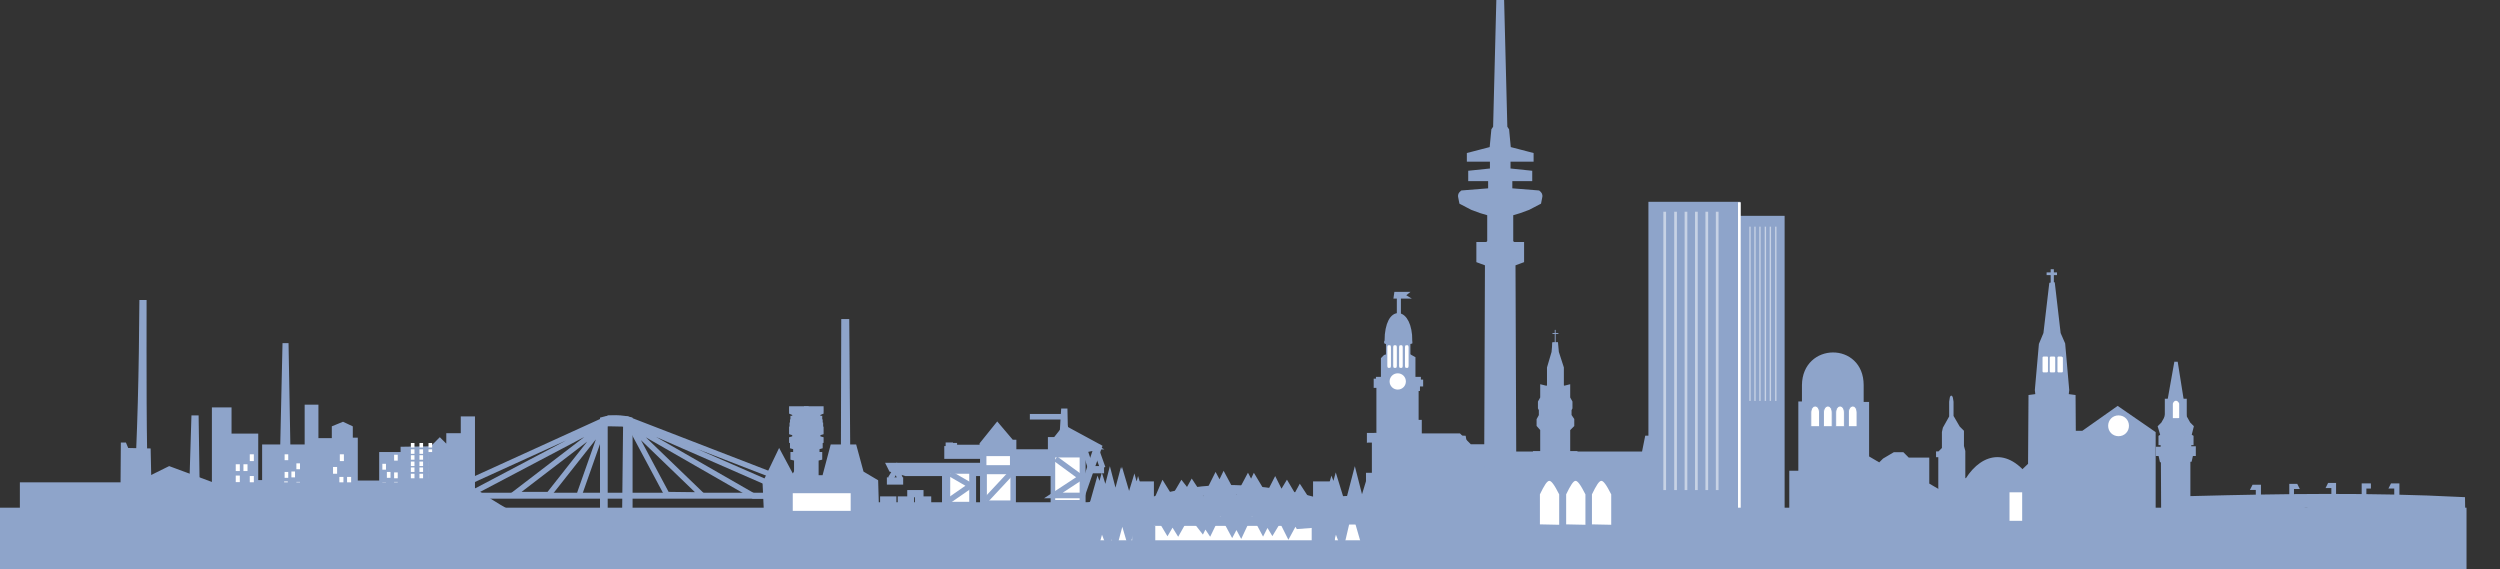 <?xml version="1.0" encoding="utf-8"?>
<!-- Generator: Adobe Illustrator 23.0.3, SVG Export Plug-In . SVG Version: 6.00 Build 0)  -->
<svg version="1.1" id="Ebene_1" xmlns="http://www.w3.org/2000/svg" xmlns:xlink="http://www.w3.org/1999/xlink" x="0px" y="0px"
	 viewBox="0 0 552.5 125.8" style="enable-background:new 0 0 552.5 125.8;" xml:space="preserve">
<rect x="0" y="0" width="552.5" height="125.8" fill="#333333" stroke="none"/>
<style type="text/css">
	.st0{fill:#8EA4CA;}
	.st1{fill:none;stroke:#8EA4CA;stroke-width:1.23;}
	.st2{fill-rule:evenodd;clip-rule:evenodd;fill:#FFFFFF;}
	.st3{fill:none;stroke:#8EA4CA;stroke-width:1.25;}
	.st4{fill:none;stroke:#8EA4CA;stroke-width:0.79;}
	.st5{fill-rule:evenodd;clip-rule:evenodd;fill:#8EA4CA;}
	.st6{fill:none;stroke:#8EA4CA;stroke-width:0.47;}
	.st7{fill:#FFFFFF;}
	.st8{opacity:0;}
	.st9{clip-path:url(#SVGID_2_);}
	.st10{clip-path:url(#SVGID_4_);}
	.st11{fill:none;stroke:#FFFFFF;stroke-width:3.69;}
	.st12{clip-path:url(#SVGID_6_);}
	.st13{clip-path:url(#SVGID_8_);}
	.st14{clip-path:url(#SVGID_10_);}
	.st15{clip-path:url(#SVGID_12_);}
	.st16{fill:none;stroke:#FFFFFF;stroke-width:2.19;}
	.st17{clip-path:url(#SVGID_14_);}
	.st18{clip-path:url(#SVGID_16_);}
	.st19{clip-path:url(#SVGID_18_);}
	.st20{clip-path:url(#SVGID_20_);}
	.st21{clip-path:url(#SVGID_22_);}
	.st22{clip-path:url(#SVGID_24_);}
	.st23{clip-path:url(#SVGID_26_);}
	.st24{clip-path:url(#SVGID_28_);}
	.st25{clip-path:url(#SVGID_30_);}
	.st26{clip-path:url(#SVGID_32_);}
	.st27{clip-path:url(#SVGID_34_);}
	.st28{clip-path:url(#SVGID_36_);}
	.st29{clip-path:url(#SVGID_38_);}
	.st30{clip-path:url(#SVGID_40_);}
	.st31{clip-path:url(#SVGID_42_);}
	.st32{clip-path:url(#SVGID_44_);}
	.st33{fill:none;stroke:#8EA4CA;stroke-width:0.54;}
	.st34{clip-path:url(#SVGID_46_);}
	.st35{clip-path:url(#SVGID_48_);}
	.st36{fill:none;stroke:#FFFFFF;stroke-width:1.7;}
	.st37{clip-path:url(#SVGID_50_);}
	.st38{clip-path:url(#SVGID_52_);}
	.st39{clip-path:url(#SVGID_54_);}
	.st40{clip-path:url(#SVGID_56_);}
	.st41{clip-path:url(#SVGID_58_);}
	.st42{clip-path:url(#SVGID_60_);}
	.st43{clip-path:url(#SVGID_62_);}
	.st44{clip-path:url(#SVGID_64_);}
	.st45{clip-path:url(#SVGID_66_);}
	.st46{clip-path:url(#SVGID_68_);}
	.st47{clip-path:url(#SVGID_70_);}
	.st48{clip-path:url(#SVGID_72_);}
	.st49{clip-path:url(#SVGID_74_);}
	.st50{clip-path:url(#SVGID_76_);}
	.st51{clip-path:url(#SVGID_78_);}
	.st52{clip-path:url(#SVGID_80_);}
	.st53{clip-path:url(#SVGID_82_);}
	.st54{clip-path:url(#SVGID_84_);}
	.st55{clip-path:url(#SVGID_86_);}
	.st56{clip-path:url(#SVGID_88_);}
	.st57{clip-path:url(#SVGID_90_);}
	.st58{clip-path:url(#SVGID_92_);}
	.st59{clip-path:url(#SVGID_94_);}
	.st60{clip-path:url(#SVGID_96_);}
	.st61{clip-path:url(#SVGID_98_);}
	.st62{clip-path:url(#SVGID_100_);}
	.st63{clip-path:url(#SVGID_102_);}
	.st64{clip-path:url(#SVGID_104_);}
	.st65{clip-path:url(#SVGID_106_);}
	.st66{clip-path:url(#SVGID_108_);}
	.st67{clip-path:url(#SVGID_110_);}
	.st68{clip-path:url(#SVGID_112_);}
	.st69{clip-path:url(#SVGID_114_);}
	.st70{clip-path:url(#SVGID_116_);}
	.st71{clip-path:url(#SVGID_118_);}
	.st72{clip-path:url(#SVGID_120_);}
	.st73{fill:none;stroke:#FFFFFF;stroke-width:0.33;}
	.st74{clip-path:url(#SVGID_122_);}
	.st75{clip-path:url(#SVGID_124_);}
	.st76{clip-path:url(#SVGID_126_);}
	.st77{clip-path:url(#SVGID_128_);}
	.st78{clip-path:url(#SVGID_130_);}
	.st79{clip-path:url(#SVGID_132_);}
	.st80{clip-path:url(#SVGID_134_);}
	.st81{clip-path:url(#SVGID_136_);}
	.st82{clip-path:url(#SVGID_138_);}
	.st83{clip-path:url(#SVGID_140_);}
	.st84{fill:none;stroke:#FFFFFF;stroke-width:0.3;}
	.st85{clip-path:url(#SVGID_142_);}
	.st86{clip-path:url(#SVGID_144_);}
	.st87{fill:none;stroke:#FFFFFF;stroke-width:0.22;}
	.st88{clip-path:url(#SVGID_146_);}
	.st89{clip-path:url(#SVGID_148_);}
	.st90{fill:none;stroke:#FFFFFF;stroke-width:0.25;}
	.st91{clip-path:url(#SVGID_150_);}
	.st92{clip-path:url(#SVGID_152_);}
	.st93{fill:none;stroke:#FFFFFF;stroke-width:2.46;}
	.st94{clip-path:url(#SVGID_154_);}
	.st95{clip-path:url(#SVGID_156_);}
	.st96{clip-path:url(#SVGID_158_);}
	.st97{clip-path:url(#SVGID_160_);}
	.st98{clip-path:url(#SVGID_162_);}
	.st99{clip-path:url(#SVGID_164_);}
	.st100{clip-path:url(#SVGID_166_);}
	.st101{clip-path:url(#SVGID_168_);}
	.st102{clip-path:url(#SVGID_170_);}
	.st103{clip-path:url(#SVGID_172_);}
	.st104{fill:none;stroke:#FFFFFF;stroke-width:0.26;}
	.st105{clip-path:url(#SVGID_174_);}
	.st106{clip-path:url(#SVGID_176_);}
	.st107{clip-path:url(#SVGID_178_);}
	.st108{clip-path:url(#SVGID_180_);}
	.st109{clip-path:url(#SVGID_182_);}
	.st110{clip-path:url(#SVGID_184_);}
	.st111{clip-path:url(#SVGID_186_);}
	.st112{clip-path:url(#SVGID_188_);}
	.st113{clip-path:url(#SVGID_190_);}
	.st114{clip-path:url(#SVGID_192_);}
	.st115{clip-path:url(#SVGID_194_);}
	.st116{clip-path:url(#SVGID_196_);}
	.st117{clip-path:url(#SVGID_198_);}
	.st118{clip-path:url(#SVGID_200_);}
	.st119{clip-path:url(#SVGID_202_);}
	.st120{clip-path:url(#SVGID_204_);}
	.st121{clip-path:url(#SVGID_206_);}
	.st122{clip-path:url(#SVGID_208_);}
	.st123{clip-path:url(#SVGID_210_);}
	.st124{clip-path:url(#SVGID_212_);}
	.st125{clip-path:url(#SVGID_214_);}
	.st126{clip-path:url(#SVGID_216_);}
	.st127{clip-path:url(#SVGID_218_);}
	.st128{clip-path:url(#SVGID_220_);}
	.st129{clip-path:url(#SVGID_222_);}
	.st130{clip-path:url(#SVGID_224_);}
	.st131{clip-path:url(#SVGID_226_);}
	.st132{clip-path:url(#SVGID_228_);}
	.st133{clip-path:url(#SVGID_230_);}
	.st134{clip-path:url(#SVGID_232_);}
	.st135{clip-path:url(#SVGID_234_);}
	.st136{clip-path:url(#SVGID_236_);}
	.st137{clip-path:url(#SVGID_238_);}
	.st138{clip-path:url(#SVGID_240_);}
	.st139{clip-path:url(#SVGID_242_);}
	.st140{clip-path:url(#SVGID_244_);}
	.st141{clip-path:url(#SVGID_246_);}
	.st142{clip-path:url(#SVGID_248_);}
	.st143{clip-path:url(#SVGID_250_);}
	.st144{clip-path:url(#SVGID_252_);}
	.st145{clip-path:url(#SVGID_254_);}
	.st146{clip-path:url(#SVGID_256_);}
	.st147{clip-path:url(#SVGID_258_);}
	.st148{clip-path:url(#SVGID_260_);}
	.st149{clip-path:url(#SVGID_262_);}
	.st150{clip-path:url(#SVGID_264_);}
	.st151{fill:none;stroke:#8EA4CA;stroke-width:0.39;}
	.st152{clip-path:url(#SVGID_266_);}
	.st153{clip-path:url(#SVGID_268_);}
	.st154{fill:none;stroke:#FFFFFF;stroke-width:2.6;}
	.st155{fill:none;stroke:#8EA4CA;stroke-width:0.37;}
	.st156{clip-path:url(#SVGID_270_);}
	.st157{clip-path:url(#SVGID_272_);}
	.st158{fill:none;stroke:#8EA4CA;stroke-width:10.15;stroke-linecap:round;stroke-linejoin:round;}
	.st159{clip-path:url(#SVGID_274_);}
	.st160{clip-path:url(#SVGID_276_);}
	.st161{clip-path:url(#SVGID_278_);}
	.st162{clip-path:url(#SVGID_280_);}
	.st163{fill:none;stroke:#8EA4CA;stroke-width:0.98;}
	.st164{opacity:0.5;}
	.st165{clip-path:url(#SVGID_282_);}
	.st166{clip-path:url(#SVGID_284_);}
	.st167{clip-path:url(#SVGID_286_);}
	.st168{clip-path:url(#SVGID_288_);}
	.st169{clip-path:url(#SVGID_290_);}
	.st170{clip-path:url(#SVGID_292_);}
	.st171{clip-path:url(#SVGID_294_);}
	.st172{clip-path:url(#SVGID_296_);}
	.st173{clip-path:url(#SVGID_298_);}
	.st174{clip-path:url(#SVGID_300_);}
	.st175{clip-path:url(#SVGID_302_);}
	.st176{clip-path:url(#SVGID_304_);}
	.st177{clip-path:url(#SVGID_306_);}
	.st178{clip-path:url(#SVGID_308_);}
	.st179{clip-path:url(#SVGID_310_);}
	.st180{clip-path:url(#SVGID_312_);}
	.st181{clip-path:url(#SVGID_314_);}
	.st182{clip-path:url(#SVGID_316_);}
	.st183{clip-path:url(#SVGID_318_);}
	.st184{clip-path:url(#SVGID_320_);}
	.st185{clip-path:url(#SVGID_322_);}
	.st186{clip-path:url(#SVGID_324_);}
	.st187{clip-path:url(#SVGID_326_);}
	.st188{clip-path:url(#SVGID_328_);}
	.st189{fill:none;stroke:#8EA4CA;stroke-width:1.14;}
	.st190{fill:none;stroke:#8EA4CA;stroke-width:0.75;}
	.st191{fill:none;stroke:#8EA4CA;stroke-width:1.35;}
	.st192{fill:none;stroke:#8EA4CA;stroke-width:0.55;}
	.st193{fill:none;stroke:#8EA4CA;stroke-width:0.42;}
	.st194{fill:none;stroke:#8EA4CA;stroke-width:2.16;}
	.st195{fill:none;stroke:#8EA4CA;stroke-width:0.94;}
	.st196{fill:none;stroke:#8EA4CA;stroke-width:3.69;}
	.st197{clip-path:url(#SVGID_330_);}
	.st198{clip-path:url(#SVGID_332_);}
	.st199{fill:none;stroke:#BCC8DF;stroke-width:1.79;stroke-linejoin:round;}
	.st200{fill:none;stroke:#8EA4CA;stroke-width:1.2;}
	.st201{clip-path:url(#SVGID_334_);}
	.st202{clip-path:url(#SVGID_336_);}
	.st203{fill:none;stroke:#8EA4CA;stroke-width:0.6;}
	.st204{fill:none;stroke:#8EA4CA;stroke-width:0.44;}
	.st205{fill:none;stroke:#8EA4CA;stroke-width:0.19;}
</style>
<title>Hamburg_Skyline</title>
<polygon class="st0" points="320.8,114 320.8,106.3 321.2,106.3 321.2,103.4 320.8,103.3 321.1,102.6 321.1,101.2 321.9,101.2 
	321.9,100.3 322.5,100.3 323.3,96.4 324,100.4 325.1,100.4 339.4,100.4 339.4,100.3 341,100.3 341,94.8 340.2,93.9 340.2,92.8 
	340.7,91.9 340.7,90.5 340.5,90.1 340.5,88.9 341,88 341,85.7 341.4,85.8 341.4,87.7 342.2,87.7 342.2,85.7 342.5,85.4 342.5,81.3 
	343.5,77.9 343.7,75.7 343.7,114.7 320.8,114.7 "/>
<polygon class="st1" points="320.8,114 320.8,106.3 321.2,106.3 321.2,103.4 320.8,103.3 321.1,102.6 321.1,101.2 321.9,101.2 
	321.9,100.3 322.5,100.3 323.3,96.4 324,100.4 325.1,100.4 339.4,100.4 339.4,100.3 341,100.3 341,94.8 340.2,93.9 340.2,92.8 
	340.7,91.9 340.7,90.5 340.5,90.1 340.5,88.9 341,88 341,85.7 341.4,85.8 341.4,87.7 342.2,87.7 342.2,85.7 342.5,85.4 342.5,81.3 
	343.5,77.9 343.7,75.7 343.7,114.7 320.8,114.7 "/>
<polygon class="st0" points="366.6,114 366.6,106.3 366.3,106.3 366.3,103.4 366.7,103.3 366.3,102.6 366.3,101.2 365.5,101.2 
	365.5,100.3 364.9,100.3 364.2,96.4 363.4,100.4 362.4,100.4 348,100.4 348,100.3 346.4,100.3 346.4,94.8 347.3,93.9 347.3,92.8 
	346.7,91.9 346.7,90.5 346.9,90.1 346.9,88.9 346.4,88 346.4,85.7 346,85.8 346,87.7 345.3,87.7 345.3,85.7 345,85.4 345,81.3 
	343.9,77.9 343.7,75.7 343.7,114.7 366.6,114.7 "/>
<polygon class="st1" points="366.6,114 366.6,106.3 366.3,106.3 366.3,103.4 366.7,103.3 366.3,102.6 366.3,101.2 365.5,101.2 
	365.5,100.3 364.9,100.3 364.2,96.4 363.4,100.4 362.4,100.4 348,100.4 348,100.3 346.4,100.3 346.4,94.8 347.3,93.9 347.3,92.8 
	346.7,91.9 346.7,90.5 346.9,90.1 346.9,88.9 346.4,88 346.4,85.7 346,85.8 346,87.7 345.3,87.7 345.3,85.7 345,85.4 345,81.3 
	343.9,77.9 343.7,75.7 343.7,114.7 366.6,114.7 "/>
<rect x="343.6" y="72.9" class="st0" width="0.2" height="3.1"/>
<rect x="343.1" y="73.6" class="st0" width="1.3" height="0.2"/>
<rect x="343.2" y="78.6" class="st0" width="1.2" height="36"/>
<polygon class="st0" points="329,113.3 329,102.2 329.4,102.1 328.3,100.2 328,98.8 326.6,98.8 324.8,98.8 322.4,96.4 313.6,96.4 
	313.6,93.4 312.9,93.4 312.9,85.8 313.2,85.8 313.2,84.8 313.9,84.8 313.9,84.5 313.4,84.5 313.4,83.9 312.2,83.9 312.2,79.3 
	311.3,78.8 309.8,78.4 309.8,77.7 307.8,77.7 307.8,78.5 306.2,79 305.8,79.4 305.8,83.9 304.7,83.9 304.7,84.3 304.2,84.3 
	304.2,85.1 304.8,85.1 304.8,96.3 302.7,96.3 302.7,96.9 303.1,96.7 303,97.2 303.8,97.2 303.8,105.1 302.5,105.1 302.5,113.2 "/>
<polygon class="st1" points="329,113.3 329,102.2 329.4,102.1 328.3,100.2 328,98.8 326.6,98.8 324.8,98.8 322.4,96.4 313.6,96.4 
	313.6,93.4 312.9,93.4 312.9,85.8 313.2,85.8 313.2,84.8 313.9,84.8 313.9,84.5 313.4,84.5 313.4,83.9 312.2,83.9 312.2,79.3 
	311.3,78.8 309.8,78.4 309.8,77.7 307.8,77.7 307.8,78.5 306.2,79 305.8,79.4 305.8,83.9 304.7,83.9 304.7,84.3 304.2,84.3 
	304.2,85.1 304.8,85.1 304.8,96.3 302.7,96.3 302.7,96.9 303.1,96.7 303,97.2 303.8,97.2 303.8,105.1 302.5,105.1 302.5,113.2 "/>
<rect x="306.3" y="75.2" class="st0" width="5.4" height="6.2"/>
<path class="st2" d="M306.8,76.3h0.4c0.1,0,0.2,0.2,0.2,0.5v4c0,0.3-0.1,0.5-0.2,0.5h-0.4c-0.1,0-0.2-0.2-0.2-0.5v-4
	C306.6,76.5,306.7,76.3,306.8,76.3"/>
<path class="st2" d="M308.1,76.3h0.4c0.1,0,0.2,0.2,0.2,0.5v4c0,0.3-0.1,0.5-0.2,0.5h-0.4c-0.1,0-0.2-0.2-0.2-0.5v-4
	C307.9,76.5,308,76.3,308.1,76.3"/>
<path class="st2" d="M309.4,76.3h0.4c0.1,0,0.2,0.2,0.2,0.5v4c0,0.3-0.1,0.5-0.2,0.5h-0.4c-0.1,0-0.2-0.2-0.2-0.5v-4
	C309.2,76.5,309.3,76.3,309.4,76.3"/>
<path class="st2" d="M310.7,76.3h0.4c0.1,0,0.2,0.2,0.2,0.5v4c0,0.3-0.1,0.5-0.2,0.5h-0.4c-0.1,0-0.2-0.2-0.2-0.5v-4
	C310.5,76.5,310.6,76.3,310.7,76.3"/>
<path class="st0" d="M311.5,75.3c0-6.9-4.8-7.7-4.9,0H311.5z"/>
<path class="st3" d="M311.5,75.3c0-6.9-4.8-7.7-4.9,0H311.5z"/>
<rect x="308.7" y="64.6" class="st0" width="0.9" height="5.8"/>
<polygon class="st0" points="308.4,65.6 310.6,65.6 310.1,65.3 310.6,64.9 308.5,64.9 "/>
<polygon class="st4" points="308.4,65.6 310.6,65.6 310.1,65.3 310.6,64.9 308.5,64.9 "/>
<path class="st5" d="M306.3,75.2h5.4c0.2,0,0.4,0.2,0.4,0.4s-0.2,0.4-0.4,0.4h-5.4c-0.2,0-0.4-0.2-0.4-0.4S306.1,75.2,306.3,75.2
	L306.3,75.2"/>
<path class="st2" d="M310.7,84.3c0,1-0.8,1.8-1.8,1.8c-1,0-1.8-0.8-1.8-1.8s0.8-1.8,1.8-1.8l0,0C309.9,82.5,310.7,83.3,310.7,84.3"
	/>
<path class="st0" d="M451.8,107.8v-3.7c-0.9-3.2-1.6-2.1-2.3,0v1.1h0.5v1.4h-1c-4.9-7.5-10.7-6.5-14.4-0.7h-0.5v-6.2l-0.3-1.1v-3.3
	l-0.9-0.9l-1.1-1.9l-0.3-0.5v-3.2c-0.2-1.4-0.3-1.6-0.5,0v3.3l-1.4,2.5l-0.2,0.9v3.6l-0.9,0.9h-0.4v0.8h0.5v15.9h23.2L451.8,107.8z"
	/>
<path class="st6" d="M451.8,107.8v-3.7c-0.9-3.2-1.6-2.1-2.3,0v1.1h0.5v1.4h-1c-4.9-7.5-10.7-6.5-14.4-0.7h-0.5v-6.2l-0.3-1.1v-3.3
	l-0.9-0.9l-1.1-1.9l-0.3-0.5v-3.2c-0.2-1.4-0.3-1.6-0.5,0v3.3l-1.4,2.5l-0.2,0.9v3.6l-0.9,0.9h-0.4v0.8h0.5v15.9h23.2L451.8,107.8z"
	/>
<path class="st0" d="M334.5,110.5l-0.2-52.3l1.9-0.7v-3.4h-1.7c0,0-0.8-0.3-0.7-1v-6l2-0.6l1.9-0.7l2.3-1.2c0.2-1.2,0.5-1.4-0.1-1.9
	l-6.3-0.5v-2.8h4.4v-1.1l-4.8-0.5v-2.7h5.1v-0.8l-5-1.3l-0.4-4.2l-0.4-0.6l-0.7-27.6h-0.3v110.1L334.5,110.5z"/>
<path class="st3" d="M334.5,110.5l-0.2-52.3l1.9-0.7v-3.4h-1.7c0,0-0.8-0.3-0.7-1v-6l2-0.6l1.9-0.7l2.3-1.2c0.2-1.2,0.5-1.4-0.1-1.9
	l-6.3-0.5v-2.8h4.4v-1.1l-4.8-0.5v-2.7h5.1v-0.8l-5-1.3l-0.4-4.2l-0.4-0.6l-0.7-27.6h-0.3v110.1L334.5,110.5z"/>
<path class="st0" d="M328.6,110.5l0.2-52.3l-1.9-0.7v-3.4h1.7c0,0,0.8-0.3,0.7-1v-6l-2-0.6l-1.9-0.7l-2.3-1.2
	c-0.2-1.2-0.5-1.4,0.1-1.9l6.3-0.5v-2.8h-4.4v-1.1l4.8-0.5v-2.7h-5.1v-0.8l5-1.3l0.4-4.2l0.4-0.6l0.7-27.6h0.3v110.1L328.6,110.5z"
	/>
<path class="st3" d="M328.6,110.5l0.2-52.3l-1.9-0.7v-3.4h1.7c0,0,0.8-0.3,0.7-1v-6l-2-0.6l-1.9-0.7l-2.3-1.2
	c-0.2-1.2-0.5-1.4,0.1-1.9l6.3-0.5v-2.8h-4.4v-1.1l4.8-0.5v-2.7h-5.1v-0.8l5-1.3l0.4-4.2l0.4-0.6l0.7-27.6h0.3v110.1L328.6,110.5z"
	/>
<polygon class="st0" points="196.6,102.9 217.2,102.9 217.2,100.8 209.3,100.8 209.3,99.2 209.6,99.2 209.6,98.4 210,98.4 210,99.1 
	210.6,99.1 210.6,98.5 210.9,98.5 210.9,98.9 217.1,98.9 217.1,98.2 220.4,94.1 223.2,97.4 223.2,97.9 222.8,97.9 222.7,97.5 
	221,95.5 221.1,97.8 219.7,97.8 219.8,95.8 218.4,97.7 218.4,98.2 219.7,98.1 219.7,97.8 224,97.8 224,99.9 232.2,99.9 232.2,97.2 
	237.4,97.2 237.4,98.2 239.3,98.2 239.3,111 232.8,111 232.8,104.6 223.9,104.6 223.9,111.3 217.2,111.3 217.2,104.6 215.1,104.6 
	215.1,111.7 208.8,111.7 208.8,104.6 200.2,104.6 197,103.7 "/>
<polygon class="st1" points="196.6,102.9 217.2,102.9 217.2,100.8 209.3,100.8 209.3,99.2 209.6,99.2 209.6,98.4 210,98.4 210,99.1 
	210.6,99.1 210.6,98.5 210.9,98.5 210.9,98.9 217.1,98.9 217.1,98.2 220.4,94.1 223.2,97.4 223.2,97.9 222.8,97.9 222.7,97.5 
	221,95.5 221.1,97.8 219.7,97.8 219.8,95.8 218.4,97.7 218.4,98.2 219.7,98.1 219.7,97.8 224,97.8 224,99.9 232.2,99.9 232.2,97.2 
	237.4,97.2 237.4,98.2 239.3,98.2 239.3,111 232.8,111 232.8,104.6 223.9,104.6 223.9,111.3 217.2,111.3 217.2,104.6 215.1,104.6 
	215.1,111.7 208.8,111.7 208.8,104.6 200.2,104.6 197,103.7 "/>
<rect x="210" y="104.7" class="st7" width="4.2" height="6.2"/>
<g class="st8">
	<g>
		<defs>
			<rect id="SVGID_1_" x="208.4" y="103.1" width="7.5" height="9.5"/>
		</defs>
		<clipPath id="SVGID_2_">
			<use xlink:href="#SVGID_1_"  style="overflow:visible;"/>
		</clipPath>
		<g class="st9">
			<g>
				<defs>
					<rect id="SVGID_3_" x="208.4" y="103.1" width="7.5" height="9.5"/>
				</defs>
				<clipPath id="SVGID_4_">
					<use xlink:href="#SVGID_3_"  style="overflow:visible;"/>
				</clipPath>
				<g class="st10">
					<rect x="210.1" y="104.7" class="st11" width="4.2" height="6.2"/>
				</g>
			</g>
		</g>
	</g>
</g>
<rect x="218.1" y="104.8" class="st7" width="5.2" height="5.8"/>
<g class="st8">
	<g>
		<defs>
			<rect id="SVGID_5_" x="216.4" y="103.1" width="8.5" height="9.1"/>
		</defs>
		<clipPath id="SVGID_6_">
			<use xlink:href="#SVGID_5_"  style="overflow:visible;"/>
		</clipPath>
		<g class="st12">
			<g>
				<defs>
					<rect id="SVGID_7_" x="216.4" y="103.1" width="8.5" height="9.1"/>
				</defs>
				<clipPath id="SVGID_8_">
					<use xlink:href="#SVGID_7_"  style="overflow:visible;"/>
				</clipPath>
				<g class="st13">
					<rect x="218.1" y="104.8" class="st11" width="5.2" height="5.8"/>
				</g>
			</g>
		</g>
	</g>
</g>
<rect x="218" y="100.8" class="st7" width="5.2" height="2"/>
<g class="st8">
	<g>
		<defs>
			<rect id="SVGID_9_" x="217" y="99.8" width="7.1" height="4"/>
		</defs>
		<clipPath id="SVGID_10_">
			<use xlink:href="#SVGID_9_"  style="overflow:visible;"/>
		</clipPath>
		<g class="st14">
			<g>
				<defs>
					<rect id="SVGID_11_" x="217" y="99.8" width="7.1" height="4"/>
				</defs>
				<clipPath id="SVGID_12_">
					<use xlink:href="#SVGID_11_"  style="overflow:visible;"/>
				</clipPath>
				<g class="st15">
					<rect x="218" y="100.8" class="st16" width="5.2" height="2"/>
				</g>
			</g>
		</g>
	</g>
</g>
<polygon class="st0" points="234,97.2 235.4,95.6 235.4,97.4 235.8,97.4 235.8,95.8 239.4,99.3 239.8,99.5 239.8,99 242.3,99 
	238.4,110.8 238.7,110.8 242.9,98.8 235.7,94.9 235.1,94.9 233.2,97.3 "/>
<polygon class="st1" points="234,97.2 235.4,95.6 235.4,97.4 235.8,97.4 235.8,95.8 239.4,99.3 239.8,99.5 239.8,99 242.3,99 
	238.4,110.8 238.7,110.8 242.9,98.8 235.7,94.9 235.1,94.9 233.2,97.3 "/>
<path class="st7" d="M239.6,98.7l-2.9-2.8l5,2.8H239.6z"/>
<path class="st1" d="M239.6,98.7l-2.9-2.8l5,2.8H239.6z"/>
<rect x="233.2" y="101.1" class="st7" width="5.4" height="9.4"/>
<g class="st8">
	<g>
		<defs>
			<rect id="SVGID_13_" x="231.6" y="99.5" width="8.7" height="12.7"/>
		</defs>
		<clipPath id="SVGID_14_">
			<use xlink:href="#SVGID_13_"  style="overflow:visible;"/>
		</clipPath>
		<g class="st17">
			<g>
				<defs>
					<rect id="SVGID_15_" x="231.6" y="99.5" width="8.7" height="12.7"/>
				</defs>
				<clipPath id="SVGID_16_">
					<use xlink:href="#SVGID_15_"  style="overflow:visible;"/>
				</clipPath>
				<g class="st18">
					<rect x="233.2" y="101.1" class="st11" width="5.4" height="9.4"/>
				</g>
			</g>
		</g>
	</g>
</g>
<rect x="198.4" y="109.7" class="st0" width="3.6" height="1.6"/>
<g class="st8">
	<g>
		<defs>
			<rect id="SVGID_17_" x="196.7" y="108" width="6.9" height="4.9"/>
		</defs>
		<clipPath id="SVGID_18_">
			<use xlink:href="#SVGID_17_"  style="overflow:visible;"/>
		</clipPath>
		<g class="st19">
			<g>
				<defs>
					<rect id="SVGID_19_" x="196.7" y="108" width="6.9" height="4.9"/>
				</defs>
				<clipPath id="SVGID_20_">
					<use xlink:href="#SVGID_19_"  style="overflow:visible;"/>
				</clipPath>
				<g class="st20">
					<rect x="198.4" y="109.7" class="st11" width="3.6" height="1.6"/>
				</g>
			</g>
		</g>
	</g>
</g>
<rect x="202.2" y="109.7" class="st0" width="3.6" height="1.6"/>
<g class="st8">
	<g>
		<defs>
			<rect id="SVGID_21_" x="200.6" y="108" width="6.9" height="4.9"/>
		</defs>
		<clipPath id="SVGID_22_">
			<use xlink:href="#SVGID_21_"  style="overflow:visible;"/>
		</clipPath>
		<g class="st21">
			<g>
				<defs>
					<rect id="SVGID_23_" x="200.6" y="108" width="6.9" height="4.9"/>
				</defs>
				<clipPath id="SVGID_24_">
					<use xlink:href="#SVGID_23_"  style="overflow:visible;"/>
				</clipPath>
				<g class="st22">
					<rect x="202.2" y="109.7" class="st11" width="3.6" height="1.6"/>
				</g>
			</g>
		</g>
	</g>
</g>
<rect x="200.5" y="108.3" class="st0" width="3.6" height="1.6"/>
<g class="st8">
	<g>
		<defs>
			<rect id="SVGID_25_" x="198.9" y="106.7" width="6.9" height="4.9"/>
		</defs>
		<clipPath id="SVGID_26_">
			<use xlink:href="#SVGID_25_"  style="overflow:visible;"/>
		</clipPath>
		<g class="st23">
			<g>
				<defs>
					<rect id="SVGID_27_" x="198.9" y="106.7" width="6.9" height="4.9"/>
				</defs>
				<clipPath id="SVGID_28_">
					<use xlink:href="#SVGID_27_"  style="overflow:visible;"/>
				</clipPath>
				<g class="st24">
					<rect x="200.5" y="108.3" class="st11" width="3.6" height="1.6"/>
				</g>
			</g>
		</g>
	</g>
</g>
<rect x="194.5" y="109.7" class="st0" width="3.6" height="1.6"/>
<g class="st8">
	<g>
		<defs>
			<rect id="SVGID_29_" x="192.8" y="108" width="6.9" height="4.9"/>
		</defs>
		<clipPath id="SVGID_30_">
			<use xlink:href="#SVGID_29_"  style="overflow:visible;"/>
		</clipPath>
		<g class="st25">
			<g>
				<defs>
					<rect id="SVGID_31_" x="192.8" y="108" width="6.9" height="4.9"/>
				</defs>
				<clipPath id="SVGID_32_">
					<use xlink:href="#SVGID_31_"  style="overflow:visible;"/>
				</clipPath>
				<g class="st26">
					<rect x="194.5" y="109.7" class="st11" width="3.6" height="1.6"/>
				</g>
			</g>
		</g>
	</g>
</g>
<rect x="196" y="105.5" class="st0" width="3.6" height="1.6"/>
<g class="st8">
	<g>
		<defs>
			<rect id="SVGID_33_" x="194.3" y="103.9" width="6.9" height="4.9"/>
		</defs>
		<clipPath id="SVGID_34_">
			<use xlink:href="#SVGID_33_"  style="overflow:visible;"/>
		</clipPath>
		<g class="st27">
			<g>
				<defs>
					<rect id="SVGID_35_" x="194.3" y="103.9" width="6.9" height="4.9"/>
				</defs>
				<clipPath id="SVGID_36_">
					<use xlink:href="#SVGID_35_"  style="overflow:visible;"/>
				</clipPath>
				<g class="st28">
					<rect x="196" y="105.5" class="st11" width="3.6" height="1.6"/>
				</g>
			</g>
		</g>
	</g>
</g>
<rect x="240.4" y="103" class="st0" width="3.6" height="1.6"/>
<g class="st8">
	<g>
		<defs>
			<rect id="SVGID_37_" x="238.8" y="101.3" width="6.9" height="4.9"/>
		</defs>
		<clipPath id="SVGID_38_">
			<use xlink:href="#SVGID_37_"  style="overflow:visible;"/>
		</clipPath>
		<g class="st29">
			<g>
				<defs>
					<rect id="SVGID_39_" x="238.8" y="101.3" width="6.9" height="4.9"/>
				</defs>
				<clipPath id="SVGID_40_">
					<use xlink:href="#SVGID_39_"  style="overflow:visible;"/>
				</clipPath>
				<g class="st30">
					<rect x="240.4" y="103" class="st11" width="3.6" height="1.6"/>
				</g>
			</g>
		</g>
	</g>
</g>
<polyline class="st1" points="196.8,105.8 198.1,103.6 199,106 "/>
<polyline class="st1" points="243.7,103.4 242.1,98.9 239.7,99.4 241.3,104.2 "/>
<line class="st1" x1="217.9" y1="110.5" x2="223.4" y2="104.6"/>
<polyline class="st1" points="233.3,101.4 238.9,105.5 232.8,109.5 238.9,109.5 "/>
<polyline class="st1" points="210,104.7 214.5,107.3 209.6,110.7 "/>
<polygon class="st0" points="234.8,95.8 235.1,90.9 235.3,90.9 235.4,95.5 "/>
<polygon class="st1" points="234.8,95.8 235.1,90.9 235.3,90.9 235.4,95.5 "/>
<line class="st1" x1="235.3" y1="92.1" x2="227.6" y2="92.1"/>
<rect x="193.9" y="111" class="st0" width="47.2" height="2.5"/>
<g class="st8">
	<g>
		<defs>
			<rect id="SVGID_41_" x="192.3" y="109.3" width="50.4" height="5.8"/>
		</defs>
		<clipPath id="SVGID_42_">
			<use xlink:href="#SVGID_41_"  style="overflow:visible;"/>
		</clipPath>
		<g class="st31">
			<g>
				<defs>
					<rect id="SVGID_43_" x="192.3" y="109.3" width="50.4" height="5.8"/>
				</defs>
				<clipPath id="SVGID_44_">
					<use xlink:href="#SVGID_43_"  style="overflow:visible;"/>
				</clipPath>
				<g class="st32">
					<rect x="193.9" y="111" class="st11" width="47.2" height="2.5"/>
				</g>
			</g>
		</g>
	</g>
</g>
<polygon class="st0" points="104.7,109.9 104.7,92.3 102.1,92.3 102.1,96 98.9,96 98.9,98.7 97.2,97 95.3,98.9 88.8,99 88.8,109.9 
	78.8,109.9 78.8,97 77.7,97 77.7,94.4 75.8,93.5 73.6,94.4 73.6,97.1 70.1,97.1 70.1,89.7 67.6,89.7 67.6,98.5 63.9,98.5 63.5,76.1 
	62.7,76.1 62.2,98.5 58.2,98.5 58.2,110.4 56.8,110.4 56.8,96.1 50.9,96.1 50.9,90.3 47.1,90.3 47.1,106.9 37.4,103.3 28.9,107.5 
	28.9,110.5 "/>
<polygon class="st33" points="104.7,109.9 104.7,92.3 102.1,92.3 102.1,96 98.9,96 98.9,98.7 97.2,97 95.3,98.9 88.8,99 88.8,109.9 
	78.8,109.9 78.8,97 77.7,97 77.7,94.4 75.8,93.5 73.6,94.4 73.6,97.1 70.1,97.1 70.1,89.7 67.6,89.7 67.6,98.5 63.9,98.5 63.5,76.1 
	62.7,76.1 62.2,98.5 58.2,98.5 58.2,110.4 56.8,110.4 56.8,96.1 50.9,96.1 50.9,90.3 47.1,90.3 47.1,106.9 37.4,103.3 28.9,107.5 
	28.9,110.5 "/>
<rect x="94.7" y="97.9" class="st7" width="0.8" height="1"/>
<g class="st8">
	<g>
		<defs>
			<rect id="SVGID_45_" x="93.9" y="97.1" width="2.3" height="2.5"/>
		</defs>
		<clipPath id="SVGID_46_">
			<use xlink:href="#SVGID_45_"  style="overflow:visible;"/>
		</clipPath>
		<g class="st34">
			<g>
				<defs>
					<rect id="SVGID_47_" x="93.9" y="97.1" width="2.3" height="2.5"/>
				</defs>
				<clipPath id="SVGID_48_">
					<use xlink:href="#SVGID_47_"  style="overflow:visible;"/>
				</clipPath>
				<g class="st35">
					<rect x="94.7" y="97.9" class="st36" width="0.8" height="1"/>
				</g>
			</g>
		</g>
	</g>
</g>
<rect x="94.7" y="99.3" class="st7" width="0.8" height="1"/>
<g class="st8">
	<g>
		<defs>
			<rect id="SVGID_49_" x="93.9" y="98.5" width="2.3" height="2.5"/>
		</defs>
		<clipPath id="SVGID_50_">
			<use xlink:href="#SVGID_49_"  style="overflow:visible;"/>
		</clipPath>
		<g class="st37">
			<g>
				<defs>
					<rect id="SVGID_51_" x="93.9" y="98.5" width="2.3" height="2.5"/>
				</defs>
				<clipPath id="SVGID_52_">
					<use xlink:href="#SVGID_51_"  style="overflow:visible;"/>
				</clipPath>
				<g class="st38">
					<rect x="94.7" y="99.3" class="st36" width="0.8" height="1"/>
				</g>
			</g>
		</g>
	</g>
</g>
<rect x="94.7" y="100.6" class="st7" width="0.8" height="1"/>
<g class="st8">
	<g>
		<defs>
			<rect id="SVGID_53_" x="93.9" y="99.9" width="2.3" height="2.5"/>
		</defs>
		<clipPath id="SVGID_54_">
			<use xlink:href="#SVGID_53_"  style="overflow:visible;"/>
		</clipPath>
		<g class="st39">
			<g>
				<defs>
					<rect id="SVGID_55_" x="93.9" y="99.9" width="2.3" height="2.6"/>
				</defs>
				<clipPath id="SVGID_56_">
					<use xlink:href="#SVGID_55_"  style="overflow:visible;"/>
				</clipPath>
				<g class="st40">
					<rect x="94.7" y="100.6" class="st36" width="0.8" height="1"/>
				</g>
			</g>
		</g>
	</g>
</g>
<rect x="94.7" y="102" class="st7" width="0.8" height="1"/>
<g class="st8">
	<g>
		<defs>
			<rect id="SVGID_57_" x="93.9" y="101.2" width="2.3" height="2.5"/>
		</defs>
		<clipPath id="SVGID_58_">
			<use xlink:href="#SVGID_57_"  style="overflow:visible;"/>
		</clipPath>
		<g class="st41">
			<g>
				<defs>
					<rect id="SVGID_59_" x="93.9" y="101.2" width="2.3" height="2.5"/>
				</defs>
				<clipPath id="SVGID_60_">
					<use xlink:href="#SVGID_59_"  style="overflow:visible;"/>
				</clipPath>
				<g class="st42">
					<rect x="94.7" y="102" class="st36" width="0.8" height="1"/>
				</g>
			</g>
		</g>
	</g>
</g>
<rect x="94.7" y="103.3" class="st7" width="0.8" height="1"/>
<g class="st8">
	<g>
		<defs>
			<rect id="SVGID_61_" x="93.9" y="102.6" width="2.3" height="2.5"/>
		</defs>
		<clipPath id="SVGID_62_">
			<use xlink:href="#SVGID_61_"  style="overflow:visible;"/>
		</clipPath>
		<g class="st43">
			<g>
				<defs>
					<rect id="SVGID_63_" x="93.9" y="102.6" width="2.3" height="2.5"/>
				</defs>
				<clipPath id="SVGID_64_">
					<use xlink:href="#SVGID_63_"  style="overflow:visible;"/>
				</clipPath>
				<g class="st44">
					<rect x="94.7" y="103.3" class="st36" width="0.8" height="1"/>
				</g>
			</g>
		</g>
	</g>
</g>
<rect x="94.7" y="104.7" class="st7" width="0.8" height="1"/>
<g class="st8">
	<g>
		<defs>
			<rect id="SVGID_65_" x="93.9" y="103.9" width="2.3" height="2.5"/>
		</defs>
		<clipPath id="SVGID_66_">
			<use xlink:href="#SVGID_65_"  style="overflow:visible;"/>
		</clipPath>
		<g class="st45">
			<g>
				<defs>
					<rect id="SVGID_67_" x="93.9" y="103.9" width="2.3" height="2.6"/>
				</defs>
				<clipPath id="SVGID_68_">
					<use xlink:href="#SVGID_67_"  style="overflow:visible;"/>
				</clipPath>
				<g class="st46">
					<rect x="94.7" y="104.7" class="st36" width="0.8" height="1"/>
				</g>
			</g>
		</g>
	</g>
</g>
<rect x="92.7" y="97.9" class="st7" width="0.8" height="1"/>
<g class="st8">
	<g>
		<defs>
			<rect id="SVGID_69_" x="92" y="97.1" width="2.3" height="2.5"/>
		</defs>
		<clipPath id="SVGID_70_">
			<use xlink:href="#SVGID_69_"  style="overflow:visible;"/>
		</clipPath>
		<g class="st47">
			<g>
				<defs>
					<rect id="SVGID_71_" x="92" y="97.1" width="2.3" height="2.5"/>
				</defs>
				<clipPath id="SVGID_72_">
					<use xlink:href="#SVGID_71_"  style="overflow:visible;"/>
				</clipPath>
				<g class="st48">
					<rect x="92.7" y="97.9" class="st36" width="0.8" height="1"/>
				</g>
			</g>
		</g>
	</g>
</g>
<rect x="92.7" y="99.3" class="st7" width="0.8" height="1"/>
<g class="st8">
	<g>
		<defs>
			<rect id="SVGID_73_" x="92" y="98.5" width="2.3" height="2.5"/>
		</defs>
		<clipPath id="SVGID_74_">
			<use xlink:href="#SVGID_73_"  style="overflow:visible;"/>
		</clipPath>
		<g class="st49">
			<g>
				<defs>
					<rect id="SVGID_75_" x="92" y="98.5" width="2.3" height="2.5"/>
				</defs>
				<clipPath id="SVGID_76_">
					<use xlink:href="#SVGID_75_"  style="overflow:visible;"/>
				</clipPath>
				<g class="st50">
					<rect x="92.7" y="99.3" class="st36" width="0.8" height="1"/>
				</g>
			</g>
		</g>
	</g>
</g>
<rect x="92.7" y="100.6" class="st7" width="0.8" height="1"/>
<g class="st8">
	<g>
		<defs>
			<rect id="SVGID_77_" x="92" y="99.9" width="2.3" height="2.5"/>
		</defs>
		<clipPath id="SVGID_78_">
			<use xlink:href="#SVGID_77_"  style="overflow:visible;"/>
		</clipPath>
		<g class="st51">
			<g>
				<defs>
					<rect id="SVGID_79_" x="92" y="99.9" width="2.3" height="2.6"/>
				</defs>
				<clipPath id="SVGID_80_">
					<use xlink:href="#SVGID_79_"  style="overflow:visible;"/>
				</clipPath>
				<g class="st52">
					<rect x="92.7" y="100.6" class="st36" width="0.8" height="1"/>
				</g>
			</g>
		</g>
	</g>
</g>
<rect x="92.7" y="102" class="st7" width="0.8" height="1"/>
<g class="st8">
	<g>
		<defs>
			<rect id="SVGID_81_" x="92" y="101.2" width="2.3" height="2.5"/>
		</defs>
		<clipPath id="SVGID_82_">
			<use xlink:href="#SVGID_81_"  style="overflow:visible;"/>
		</clipPath>
		<g class="st53">
			<g>
				<defs>
					<rect id="SVGID_83_" x="92" y="101.2" width="2.3" height="2.5"/>
				</defs>
				<clipPath id="SVGID_84_">
					<use xlink:href="#SVGID_83_"  style="overflow:visible;"/>
				</clipPath>
				<g class="st54">
					<rect x="92.7" y="102" class="st36" width="0.8" height="1"/>
				</g>
			</g>
		</g>
	</g>
</g>
<rect x="92.7" y="103.3" class="st7" width="0.8" height="1"/>
<g class="st8">
	<g>
		<defs>
			<rect id="SVGID_85_" x="92" y="102.6" width="2.3" height="2.5"/>
		</defs>
		<clipPath id="SVGID_86_">
			<use xlink:href="#SVGID_85_"  style="overflow:visible;"/>
		</clipPath>
		<g class="st55">
			<g>
				<defs>
					<rect id="SVGID_87_" x="92" y="102.6" width="2.3" height="2.5"/>
				</defs>
				<clipPath id="SVGID_88_">
					<use xlink:href="#SVGID_87_"  style="overflow:visible;"/>
				</clipPath>
				<g class="st56">
					<rect x="92.7" y="103.3" class="st36" width="0.8" height="1"/>
				</g>
			</g>
		</g>
	</g>
</g>
<rect x="92.7" y="104.7" class="st7" width="0.8" height="1"/>
<g class="st8">
	<g>
		<defs>
			<rect id="SVGID_89_" x="92" y="103.9" width="2.3" height="2.5"/>
		</defs>
		<clipPath id="SVGID_90_">
			<use xlink:href="#SVGID_89_"  style="overflow:visible;"/>
		</clipPath>
		<g class="st57">
			<g>
				<defs>
					<rect id="SVGID_91_" x="92" y="103.9" width="2.3" height="2.6"/>
				</defs>
				<clipPath id="SVGID_92_">
					<use xlink:href="#SVGID_91_"  style="overflow:visible;"/>
				</clipPath>
				<g class="st58">
					<rect x="92.7" y="104.7" class="st36" width="0.8" height="1"/>
				</g>
			</g>
		</g>
	</g>
</g>
<rect x="90.8" y="97.9" class="st7" width="0.8" height="1"/>
<g class="st8">
	<g>
		<defs>
			<rect id="SVGID_93_" x="90.1" y="97.1" width="2.3" height="2.5"/>
		</defs>
		<clipPath id="SVGID_94_">
			<use xlink:href="#SVGID_93_"  style="overflow:visible;"/>
		</clipPath>
		<g class="st59">
			<g>
				<defs>
					<rect id="SVGID_95_" x="90.1" y="97.1" width="2.3" height="2.5"/>
				</defs>
				<clipPath id="SVGID_96_">
					<use xlink:href="#SVGID_95_"  style="overflow:visible;"/>
				</clipPath>
				<g class="st60">
					<rect x="90.8" y="97.9" class="st36" width="0.8" height="1"/>
				</g>
			</g>
		</g>
	</g>
</g>
<rect x="90.8" y="99.3" class="st7" width="0.8" height="1"/>
<g class="st8">
	<g>
		<defs>
			<rect id="SVGID_97_" x="90.1" y="98.5" width="2.3" height="2.5"/>
		</defs>
		<clipPath id="SVGID_98_">
			<use xlink:href="#SVGID_97_"  style="overflow:visible;"/>
		</clipPath>
		<g class="st61">
			<g>
				<defs>
					<rect id="SVGID_99_" x="90.1" y="98.5" width="2.3" height="2.5"/>
				</defs>
				<clipPath id="SVGID_100_">
					<use xlink:href="#SVGID_99_"  style="overflow:visible;"/>
				</clipPath>
				<g class="st62">
					<rect x="90.8" y="99.3" class="st36" width="0.8" height="1"/>
				</g>
			</g>
		</g>
	</g>
</g>
<rect x="90.8" y="100.6" class="st7" width="0.8" height="1"/>
<g class="st8">
	<g>
		<defs>
			<rect id="SVGID_101_" x="90.1" y="99.9" width="2.3" height="2.5"/>
		</defs>
		<clipPath id="SVGID_102_">
			<use xlink:href="#SVGID_101_"  style="overflow:visible;"/>
		</clipPath>
		<g class="st63">
			<g>
				<defs>
					<rect id="SVGID_103_" x="90.1" y="99.9" width="2.3" height="2.6"/>
				</defs>
				<clipPath id="SVGID_104_">
					<use xlink:href="#SVGID_103_"  style="overflow:visible;"/>
				</clipPath>
				<g class="st64">
					<rect x="90.8" y="100.6" class="st36" width="0.8" height="1"/>
				</g>
			</g>
		</g>
	</g>
</g>
<rect x="90.8" y="102" class="st7" width="0.8" height="1"/>
<g class="st8">
	<g>
		<defs>
			<rect id="SVGID_105_" x="90.1" y="101.2" width="2.3" height="2.5"/>
		</defs>
		<clipPath id="SVGID_106_">
			<use xlink:href="#SVGID_105_"  style="overflow:visible;"/>
		</clipPath>
		<g class="st65">
			<g>
				<defs>
					<rect id="SVGID_107_" x="90.1" y="101.2" width="2.3" height="2.5"/>
				</defs>
				<clipPath id="SVGID_108_">
					<use xlink:href="#SVGID_107_"  style="overflow:visible;"/>
				</clipPath>
				<g class="st66">
					<rect x="90.8" y="102" class="st36" width="0.8" height="1"/>
				</g>
			</g>
		</g>
	</g>
</g>
<rect x="90.8" y="103.3" class="st7" width="0.8" height="1"/>
<g class="st8">
	<g>
		<defs>
			<rect id="SVGID_109_" x="90.1" y="102.6" width="2.3" height="2.5"/>
		</defs>
		<clipPath id="SVGID_110_">
			<use xlink:href="#SVGID_109_"  style="overflow:visible;"/>
		</clipPath>
		<g class="st67">
			<g>
				<defs>
					<rect id="SVGID_111_" x="90.1" y="102.6" width="2.3" height="2.5"/>
				</defs>
				<clipPath id="SVGID_112_">
					<use xlink:href="#SVGID_111_"  style="overflow:visible;"/>
				</clipPath>
				<g class="st68">
					<rect x="90.8" y="103.3" class="st36" width="0.8" height="1"/>
				</g>
			</g>
		</g>
	</g>
</g>
<rect x="90.8" y="104.7" class="st7" width="0.8" height="1"/>
<g class="st8">
	<g>
		<defs>
			<rect id="SVGID_113_" x="90.1" y="103.9" width="2.3" height="2.5"/>
		</defs>
		<clipPath id="SVGID_114_">
			<use xlink:href="#SVGID_113_"  style="overflow:visible;"/>
		</clipPath>
		<g class="st69">
			<g>
				<defs>
					<rect id="SVGID_115_" x="90.1" y="103.9" width="2.3" height="2.6"/>
				</defs>
				<clipPath id="SVGID_116_">
					<use xlink:href="#SVGID_115_"  style="overflow:visible;"/>
				</clipPath>
				<g class="st70">
					<rect x="90.8" y="104.7" class="st36" width="0.8" height="1"/>
				</g>
			</g>
		</g>
	</g>
</g>
<rect x="94.6" y="99.9" class="st0" width="5.2" height="10.1"/>
<g class="st8">
	<g>
		<defs>
			<rect id="SVGID_117_" x="94.5" y="99.7" width="5.5" height="10.4"/>
		</defs>
		<clipPath id="SVGID_118_">
			<use xlink:href="#SVGID_117_"  style="overflow:visible;"/>
		</clipPath>
		<g class="st71">
			<g>
				<defs>
					<rect id="SVGID_119_" x="94.5" y="99.7" width="5.5" height="10.4"/>
				</defs>
				<clipPath id="SVGID_120_">
					<use xlink:href="#SVGID_119_"  style="overflow:visible;"/>
				</clipPath>
				<g class="st72">
					<rect x="94.6" y="99.9" class="st73" width="5.2" height="10.1"/>
				</g>
			</g>
		</g>
	</g>
</g>
<rect x="83.8" y="99.9" class="st0" width="5.2" height="10.1"/>
<g class="st8">
	<g>
		<defs>
			<rect id="SVGID_121_" x="83.6" y="99.7" width="5.5" height="10.4"/>
		</defs>
		<clipPath id="SVGID_122_">
			<use xlink:href="#SVGID_121_"  style="overflow:visible;"/>
		</clipPath>
		<g class="st74">
			<g>
				<defs>
					<rect id="SVGID_123_" x="83.6" y="99.7" width="5.5" height="10.4"/>
				</defs>
				<clipPath id="SVGID_124_">
					<use xlink:href="#SVGID_123_"  style="overflow:visible;"/>
				</clipPath>
				<g class="st75">
					<rect x="83.8" y="99.9" class="st73" width="5.2" height="10.1"/>
				</g>
			</g>
		</g>
	</g>
</g>
<rect x="72.9" y="99.9" class="st0" width="5.2" height="10.1"/>
<g class="st8">
	<g>
		<defs>
			<rect id="SVGID_125_" x="72.8" y="99.7" width="5.5" height="10.4"/>
		</defs>
		<clipPath id="SVGID_126_">
			<use xlink:href="#SVGID_125_"  style="overflow:visible;"/>
		</clipPath>
		<g class="st76">
			<g>
				<defs>
					<rect id="SVGID_127_" x="72.8" y="99.7" width="5.5" height="10.4"/>
				</defs>
				<clipPath id="SVGID_128_">
					<use xlink:href="#SVGID_127_"  style="overflow:visible;"/>
				</clipPath>
				<g class="st77">
					<rect x="72.9" y="99.9" class="st73" width="5.2" height="10.1"/>
				</g>
			</g>
		</g>
	</g>
</g>
<rect x="62.1" y="99.9" class="st0" width="5.2" height="10.1"/>
<g class="st8">
	<g>
		<defs>
			<rect id="SVGID_129_" x="61.9" y="99.7" width="5.5" height="10.4"/>
		</defs>
		<clipPath id="SVGID_130_">
			<use xlink:href="#SVGID_129_"  style="overflow:visible;"/>
		</clipPath>
		<g class="st78">
			<g>
				<defs>
					<rect id="SVGID_131_" x="61.9" y="99.7" width="5.5" height="10.4"/>
				</defs>
				<clipPath id="SVGID_132_">
					<use xlink:href="#SVGID_131_"  style="overflow:visible;"/>
				</clipPath>
				<g class="st79">
					<rect x="62.1" y="99.9" class="st73" width="5.2" height="10.1"/>
				</g>
			</g>
		</g>
	</g>
</g>
<rect x="51.2" y="99.9" class="st0" width="5.2" height="10.1"/>
<g class="st8">
	<g>
		<defs>
			<rect id="SVGID_133_" x="51.1" y="99.7" width="5.5" height="10.4"/>
		</defs>
		<clipPath id="SVGID_134_">
			<use xlink:href="#SVGID_133_"  style="overflow:visible;"/>
		</clipPath>
		<g class="st80">
			<g>
				<defs>
					<rect id="SVGID_135_" x="51.1" y="99.7" width="5.5" height="10.4"/>
				</defs>
				<clipPath id="SVGID_136_">
					<use xlink:href="#SVGID_135_"  style="overflow:visible;"/>
				</clipPath>
				<g class="st81">
					<rect x="51.2" y="99.9" class="st73" width="5.2" height="10.1"/>
				</g>
			</g>
		</g>
	</g>
</g>
<rect x="74.1" y="106.2" class="st0" width="25.3" height="3.8"/>
<g class="st8">
	<g>
		<defs>
			<rect id="SVGID_137_" x="73.9" y="106" width="25.5" height="4.1"/>
		</defs>
		<clipPath id="SVGID_138_">
			<use xlink:href="#SVGID_137_"  style="overflow:visible;"/>
		</clipPath>
		<g class="st82">
			<g>
				<defs>
					<rect id="SVGID_139_" x="73.9" y="106" width="25.5" height="4.1"/>
				</defs>
				<clipPath id="SVGID_140_">
					<use xlink:href="#SVGID_139_"  style="overflow:visible;"/>
				</clipPath>
				<g class="st83">
					<rect x="74.1" y="106.2" class="st84" width="25.3" height="3.8"/>
				</g>
			</g>
		</g>
	</g>
</g>
<rect x="52.1" y="106.1" class="st0" width="13.7" height="3.8"/>
<g class="st8">
	<g>
		<defs>
			<rect id="SVGID_141_" x="52" y="106" width="13.8" height="4"/>
		</defs>
		<clipPath id="SVGID_142_">
			<use xlink:href="#SVGID_141_"  style="overflow:visible;"/>
		</clipPath>
		<g class="st85">
			<g>
				<defs>
					<rect id="SVGID_143_" x="52" y="106" width="13.8" height="4"/>
				</defs>
				<clipPath id="SVGID_144_">
					<use xlink:href="#SVGID_143_"  style="overflow:visible;"/>
				</clipPath>
				<g class="st86">
					<rect x="52.1" y="106.1" class="st87" width="13.7" height="3.8"/>
				</g>
			</g>
		</g>
	</g>
</g>
<rect x="29.2" y="109.2" class="st0" width="75.5" height="0.9"/>
<g class="st8">
	<g>
		<defs>
			<rect id="SVGID_145_" x="29" y="109.1" width="75.7" height="1.1"/>
		</defs>
		<clipPath id="SVGID_146_">
			<use xlink:href="#SVGID_145_"  style="overflow:visible;"/>
		</clipPath>
		<g class="st88">
			<g>
				<defs>
					<rect id="SVGID_147_" x="29" y="109.1" width="75.7" height="1.1"/>
				</defs>
				<clipPath id="SVGID_148_">
					<use xlink:href="#SVGID_147_"  style="overflow:visible;"/>
				</clipPath>
				<g class="st89">
					<rect x="29.2" y="109.2" class="st90" width="75.5" height="0.9"/>
				</g>
			</g>
		</g>
	</g>
</g>
<rect x="97.9" y="101.6" class="st0" width="0.8" height="1.2"/>
<g class="st8">
	<g>
		<defs>
			<rect id="SVGID_149_" x="96.8" y="100.5" width="2.9" height="3.4"/>
		</defs>
		<clipPath id="SVGID_150_">
			<use xlink:href="#SVGID_149_"  style="overflow:visible;"/>
		</clipPath>
		<g class="st91">
			<g>
				<defs>
					<rect id="SVGID_151_" x="96.8" y="100.5" width="2.9" height="3.4"/>
				</defs>
				<clipPath id="SVGID_152_">
					<use xlink:href="#SVGID_151_"  style="overflow:visible;"/>
				</clipPath>
				<g class="st92">
					<rect x="97.9" y="101.6" class="st93" width="0.8" height="1.2"/>
				</g>
			</g>
		</g>
	</g>
</g>
<rect x="97.9" y="103.3" class="st0" width="0.8" height="1.2"/>
<g class="st8">
	<g>
		<defs>
			<rect id="SVGID_153_" x="96.8" y="102.2" width="2.9" height="3.4"/>
		</defs>
		<clipPath id="SVGID_154_">
			<use xlink:href="#SVGID_153_"  style="overflow:visible;"/>
		</clipPath>
		<g class="st94">
			<g>
				<defs>
					<rect id="SVGID_155_" x="96.8" y="102.2" width="2.9" height="3.4"/>
				</defs>
				<clipPath id="SVGID_156_">
					<use xlink:href="#SVGID_155_"  style="overflow:visible;"/>
				</clipPath>
				<g class="st95">
					<rect x="97.9" y="103.3" class="st93" width="0.8" height="1.2"/>
				</g>
			</g>
		</g>
	</g>
</g>
<rect x="96.4" y="104.5" class="st0" width="0.8" height="1.2"/>
<g class="st8">
	<g>
		<defs>
			<rect id="SVGID_157_" x="95.3" y="103.4" width="2.9" height="3.4"/>
		</defs>
		<clipPath id="SVGID_158_">
			<use xlink:href="#SVGID_157_"  style="overflow:visible;"/>
		</clipPath>
		<g class="st96">
			<g>
				<defs>
					<rect id="SVGID_159_" x="95.3" y="103.4" width="2.9" height="3.4"/>
				</defs>
				<clipPath id="SVGID_160_">
					<use xlink:href="#SVGID_159_"  style="overflow:visible;"/>
				</clipPath>
				<g class="st97">
					<rect x="96.4" y="104.5" class="st93" width="0.8" height="1.2"/>
				</g>
			</g>
		</g>
	</g>
</g>
<rect x="95.4" y="106.5" class="st0" width="0.8" height="1.2"/>
<g class="st8">
	<g>
		<defs>
			<rect id="SVGID_161_" x="94.3" y="105.4" width="2.9" height="3.4"/>
		</defs>
		<clipPath id="SVGID_162_">
			<use xlink:href="#SVGID_161_"  style="overflow:visible;"/>
		</clipPath>
		<g class="st98">
			<g>
				<defs>
					<rect id="SVGID_163_" x="94.3" y="105.4" width="2.9" height="3.4"/>
				</defs>
				<clipPath id="SVGID_164_">
					<use xlink:href="#SVGID_163_"  style="overflow:visible;"/>
				</clipPath>
				<g class="st99">
					<rect x="95.4" y="106.5" class="st93" width="0.8" height="1.2"/>
				</g>
			</g>
		</g>
	</g>
</g>
<rect x="97.9" y="106.4" class="st0" width="0.8" height="1.2"/>
<g class="st8">
	<g>
		<defs>
			<rect id="SVGID_165_" x="96.8" y="105.3" width="2.9" height="3.4"/>
		</defs>
		<clipPath id="SVGID_166_">
			<use xlink:href="#SVGID_165_"  style="overflow:visible;"/>
		</clipPath>
		<g class="st100">
			<g>
				<defs>
					<rect id="SVGID_167_" x="96.8" y="105.3" width="2.9" height="3.4"/>
				</defs>
				<clipPath id="SVGID_168_">
					<use xlink:href="#SVGID_167_"  style="overflow:visible;"/>
				</clipPath>
				<g class="st101">
					<rect x="97.9" y="106.4" class="st93" width="0.8" height="1.2"/>
				</g>
			</g>
		</g>
	</g>
</g>
<rect x="87.1" y="104.4" class="st7" width="0.8" height="1.3"/>
<g class="st8">
	<g>
		<defs>
			<rect id="SVGID_169_" x="87" y="104.3" width="1" height="1.5"/>
		</defs>
		<clipPath id="SVGID_170_">
			<use xlink:href="#SVGID_169_"  style="overflow:visible;"/>
		</clipPath>
		<g class="st102">
			<g>
				<defs>
					<rect id="SVGID_171_" x="87" y="104.3" width="1" height="1.5"/>
				</defs>
				<clipPath id="SVGID_172_">
					<use xlink:href="#SVGID_171_"  style="overflow:visible;"/>
				</clipPath>
				<g class="st103">
					<rect x="87.1" y="104.4" class="st104" width="0.8" height="1.3"/>
				</g>
			</g>
		</g>
	</g>
</g>
<rect x="84.5" y="102.5" class="st7" width="0.8" height="1.3"/>
<g class="st8">
	<g>
		<defs>
			<rect id="SVGID_173_" x="84.3" y="102.4" width="1" height="1.5"/>
		</defs>
		<clipPath id="SVGID_174_">
			<use xlink:href="#SVGID_173_"  style="overflow:visible;"/>
		</clipPath>
		<g class="st105">
			<g>
				<defs>
					<rect id="SVGID_175_" x="84.3" y="102.4" width="1" height="1.5"/>
				</defs>
				<clipPath id="SVGID_176_">
					<use xlink:href="#SVGID_175_"  style="overflow:visible;"/>
				</clipPath>
				<g class="st106">
					<rect x="84.5" y="102.5" class="st104" width="0.8" height="1.3"/>
				</g>
			</g>
		</g>
	</g>
</g>
<rect x="85.5" y="104.3" class="st7" width="0.8" height="1.3"/>
<g class="st8">
	<g>
		<defs>
			<rect id="SVGID_177_" x="85.4" y="104.2" width="1" height="1.5"/>
		</defs>
		<clipPath id="SVGID_178_">
			<use xlink:href="#SVGID_177_"  style="overflow:visible;"/>
		</clipPath>
		<g class="st107">
			<g>
				<defs>
					<rect id="SVGID_179_" x="85.4" y="104.2" width="1" height="1.5"/>
				</defs>
				<clipPath id="SVGID_180_">
					<use xlink:href="#SVGID_179_"  style="overflow:visible;"/>
				</clipPath>
				<g class="st108">
					<rect x="85.5" y="104.3" class="st104" width="0.8" height="1.3"/>
				</g>
			</g>
		</g>
	</g>
</g>
<rect x="84.5" y="106.6" class="st7" width="0.8" height="1.3"/>
<g class="st8">
	<g>
		<defs>
			<rect id="SVGID_181_" x="84.3" y="106.5" width="1" height="1.5"/>
		</defs>
		<clipPath id="SVGID_182_">
			<use xlink:href="#SVGID_181_"  style="overflow:visible;"/>
		</clipPath>
		<g class="st109">
			<g>
				<defs>
					<rect id="SVGID_183_" x="84.3" y="106.5" width="1" height="1.5"/>
				</defs>
				<clipPath id="SVGID_184_">
					<use xlink:href="#SVGID_183_"  style="overflow:visible;"/>
				</clipPath>
				<g class="st110">
					<rect x="84.5" y="106.6" class="st104" width="0.8" height="1.3"/>
				</g>
			</g>
		</g>
	</g>
</g>
<rect x="87.1" y="106.5" class="st7" width="0.8" height="1.3"/>
<g class="st8">
	<g>
		<defs>
			<rect id="SVGID_185_" x="87" y="106.4" width="1" height="1.5"/>
		</defs>
		<clipPath id="SVGID_186_">
			<use xlink:href="#SVGID_185_"  style="overflow:visible;"/>
		</clipPath>
		<g class="st111">
			<g>
				<defs>
					<rect id="SVGID_187_" x="87" y="106.4" width="1" height="1.5"/>
				</defs>
				<clipPath id="SVGID_188_">
					<use xlink:href="#SVGID_187_"  style="overflow:visible;"/>
				</clipPath>
				<g class="st112">
					<rect x="87.1" y="106.5" class="st104" width="0.8" height="1.3"/>
				</g>
			</g>
		</g>
	</g>
</g>
<rect x="76.7" y="105.4" class="st7" width="0.9" height="1.5"/>
<g class="st8">
	<g>
		<defs>
			<rect id="SVGID_189_" x="76.5" y="105.3" width="1.2" height="1.8"/>
		</defs>
		<clipPath id="SVGID_190_">
			<use xlink:href="#SVGID_189_"  style="overflow:visible;"/>
		</clipPath>
		<g class="st113">
			<g>
				<defs>
					<rect id="SVGID_191_" x="76.5" y="105.3" width="1.2" height="1.8"/>
				</defs>
				<clipPath id="SVGID_192_">
					<use xlink:href="#SVGID_191_"  style="overflow:visible;"/>
				</clipPath>
				<g class="st114">
					<rect x="76.7" y="105.4" class="st84" width="0.9" height="1.5"/>
				</g>
			</g>
		</g>
	</g>
</g>
<rect x="73.6" y="103.2" class="st7" width="0.9" height="1.5"/>
<g class="st8">
	<g>
		<defs>
			<rect id="SVGID_193_" x="73.5" y="103" width="1.2" height="1.8"/>
		</defs>
		<clipPath id="SVGID_194_">
			<use xlink:href="#SVGID_193_"  style="overflow:visible;"/>
		</clipPath>
		<g class="st115">
			<g>
				<defs>
					<rect id="SVGID_195_" x="73.5" y="103" width="1.2" height="1.8"/>
				</defs>
				<clipPath id="SVGID_196_">
					<use xlink:href="#SVGID_195_"  style="overflow:visible;"/>
				</clipPath>
				<g class="st116">
					<rect x="73.6" y="103.2" class="st84" width="0.9" height="1.5"/>
				</g>
			</g>
		</g>
	</g>
</g>
<rect x="75.1" y="100.4" class="st7" width="0.9" height="1.5"/>
<g class="st8">
	<g>
		<defs>
			<rect id="SVGID_197_" x="75" y="100.3" width="1.2" height="1.8"/>
		</defs>
		<clipPath id="SVGID_198_">
			<use xlink:href="#SVGID_197_"  style="overflow:visible;"/>
		</clipPath>
		<g class="st117">
			<g>
				<defs>
					<rect id="SVGID_199_" x="75" y="100.3" width="1.2" height="1.8"/>
				</defs>
				<clipPath id="SVGID_200_">
					<use xlink:href="#SVGID_199_"  style="overflow:visible;"/>
				</clipPath>
				<g class="st118">
					<rect x="75.1" y="100.4" class="st84" width="0.9" height="1.5"/>
				</g>
			</g>
		</g>
	</g>
</g>
<rect x="73.6" y="108" class="st7" width="0.9" height="1.5"/>
<g class="st8">
	<g>
		<defs>
			<rect id="SVGID_201_" x="73.5" y="107.9" width="1.2" height="1.8"/>
		</defs>
		<clipPath id="SVGID_202_">
			<use xlink:href="#SVGID_201_"  style="overflow:visible;"/>
		</clipPath>
		<g class="st119">
			<g>
				<defs>
					<rect id="SVGID_203_" x="73.5" y="107.9" width="1.2" height="1.8"/>
				</defs>
				<clipPath id="SVGID_204_">
					<use xlink:href="#SVGID_203_"  style="overflow:visible;"/>
				</clipPath>
				<g class="st120">
					<rect x="73.6" y="108" class="st84" width="0.9" height="1.5"/>
				</g>
			</g>
		</g>
	</g>
</g>
<rect x="76.7" y="107.9" class="st7" width="0.9" height="1.5"/>
<g class="st8">
	<g>
		<defs>
			<rect id="SVGID_205_" x="76.6" y="107.8" width="1.2" height="1.8"/>
		</defs>
		<clipPath id="SVGID_206_">
			<use xlink:href="#SVGID_205_"  style="overflow:visible;"/>
		</clipPath>
		<g class="st121">
			<g>
				<defs>
					<rect id="SVGID_207_" x="76.6" y="107.8" width="1.2" height="1.8"/>
				</defs>
				<clipPath id="SVGID_208_">
					<use xlink:href="#SVGID_207_"  style="overflow:visible;"/>
				</clipPath>
				<g class="st122">
					<rect x="76.7" y="107.9" class="st84" width="0.9" height="1.5"/>
				</g>
			</g>
		</g>
	</g>
</g>
<rect x="87.1" y="100.5" class="st7" width="0.8" height="1.3"/>
<g class="st8">
	<g>
		<defs>
			<rect id="SVGID_209_" x="87" y="100.4" width="1" height="1.5"/>
		</defs>
		<clipPath id="SVGID_210_">
			<use xlink:href="#SVGID_209_"  style="overflow:visible;"/>
		</clipPath>
		<g class="st123">
			<g>
				<defs>
					<rect id="SVGID_211_" x="87" y="100.4" width="1" height="1.5"/>
				</defs>
				<clipPath id="SVGID_212_">
					<use xlink:href="#SVGID_211_"  style="overflow:visible;"/>
				</clipPath>
				<g class="st124">
					<rect x="87.1" y="100.5" class="st104" width="0.8" height="1.3"/>
				</g>
			</g>
		</g>
	</g>
</g>
<rect x="75" y="105.4" class="st7" width="0.9" height="1.5"/>
<g class="st8">
	<g>
		<defs>
			<rect id="SVGID_213_" x="74.9" y="105.2" width="1.2" height="1.8"/>
		</defs>
		<clipPath id="SVGID_214_">
			<use xlink:href="#SVGID_213_"  style="overflow:visible;"/>
		</clipPath>
		<g class="st125">
			<g>
				<defs>
					<rect id="SVGID_215_" x="74.9" y="105.2" width="1.2" height="1.8"/>
				</defs>
				<clipPath id="SVGID_216_">
					<use xlink:href="#SVGID_215_"  style="overflow:visible;"/>
				</clipPath>
				<g class="st126">
					<rect x="75" y="105.4" class="st84" width="0.9" height="1.5"/>
				</g>
			</g>
		</g>
	</g>
</g>
<rect x="52.1" y="102.6" class="st7" width="0.9" height="1.5"/>
<g class="st8">
	<g>
		<defs>
			<rect id="SVGID_217_" x="52" y="102.5" width="1.2" height="1.8"/>
		</defs>
		<clipPath id="SVGID_218_">
			<use xlink:href="#SVGID_217_"  style="overflow:visible;"/>
		</clipPath>
		<g class="st127">
			<g>
				<defs>
					<rect id="SVGID_219_" x="52" y="102.5" width="1.2" height="1.8"/>
				</defs>
				<clipPath id="SVGID_220_">
					<use xlink:href="#SVGID_219_"  style="overflow:visible;"/>
				</clipPath>
				<g class="st128">
					<rect x="52.1" y="102.6" class="st84" width="0.9" height="1.5"/>
				</g>
			</g>
		</g>
	</g>
</g>
<rect x="55.2" y="100.4" class="st7" width="0.9" height="1.5"/>
<g class="st8">
	<g>
		<defs>
			<rect id="SVGID_221_" x="55.1" y="100.2" width="1.2" height="1.8"/>
		</defs>
		<clipPath id="SVGID_222_">
			<use xlink:href="#SVGID_221_"  style="overflow:visible;"/>
		</clipPath>
		<g class="st129">
			<g>
				<defs>
					<rect id="SVGID_223_" x="55.1" y="100.2" width="1.2" height="1.8"/>
				</defs>
				<clipPath id="SVGID_224_">
					<use xlink:href="#SVGID_223_"  style="overflow:visible;"/>
				</clipPath>
				<g class="st130">
					<rect x="55.2" y="100.4" class="st84" width="0.9" height="1.5"/>
				</g>
			</g>
		</g>
	</g>
</g>
<rect x="53.4" y="100.4" class="st0" width="0.9" height="1.5"/>
<g class="st8">
	<g>
		<defs>
			<rect id="SVGID_225_" x="53.3" y="100.2" width="1.2" height="1.8"/>
		</defs>
		<clipPath id="SVGID_226_">
			<use xlink:href="#SVGID_225_"  style="overflow:visible;"/>
		</clipPath>
		<g class="st131">
			<g>
				<defs>
					<rect id="SVGID_227_" x="53.3" y="100.2" width="1.2" height="1.8"/>
				</defs>
				<clipPath id="SVGID_228_">
					<use xlink:href="#SVGID_227_"  style="overflow:visible;"/>
				</clipPath>
				<g class="st132">
					<rect x="53.4" y="100.4" class="st84" width="0.9" height="1.5"/>
				</g>
			</g>
		</g>
	</g>
</g>
<rect x="55.2" y="105.2" class="st7" width="0.9" height="1.5"/>
<g class="st8">
	<g>
		<defs>
			<rect id="SVGID_229_" x="55.1" y="105" width="1.2" height="1.8"/>
		</defs>
		<clipPath id="SVGID_230_">
			<use xlink:href="#SVGID_229_"  style="overflow:visible;"/>
		</clipPath>
		<g class="st133">
			<g>
				<defs>
					<rect id="SVGID_231_" x="55.1" y="105" width="1.2" height="1.8"/>
				</defs>
				<clipPath id="SVGID_232_">
					<use xlink:href="#SVGID_231_"  style="overflow:visible;"/>
				</clipPath>
				<g class="st134">
					<rect x="55.2" y="105.2" class="st84" width="0.9" height="1.5"/>
				</g>
			</g>
		</g>
	</g>
</g>
<rect x="52.1" y="105.1" class="st7" width="0.9" height="1.5"/>
<g class="st8">
	<g>
		<defs>
			<rect id="SVGID_233_" x="51.9" y="104.9" width="1.2" height="1.8"/>
		</defs>
		<clipPath id="SVGID_234_">
			<use xlink:href="#SVGID_233_"  style="overflow:visible;"/>
		</clipPath>
		<g class="st135">
			<g>
				<defs>
					<rect id="SVGID_235_" x="51.9" y="104.9" width="1.2" height="1.8"/>
				</defs>
				<clipPath id="SVGID_236_">
					<use xlink:href="#SVGID_235_"  style="overflow:visible;"/>
				</clipPath>
				<g class="st136">
					<rect x="52.1" y="105.1" class="st84" width="0.9" height="1.5"/>
				</g>
			</g>
		</g>
	</g>
</g>
<rect x="53.8" y="102.6" class="st7" width="0.9" height="1.5"/>
<g class="st8">
	<g>
		<defs>
			<rect id="SVGID_237_" x="53.7" y="102.4" width="1.2" height="1.8"/>
		</defs>
		<clipPath id="SVGID_238_">
			<use xlink:href="#SVGID_237_"  style="overflow:visible;"/>
		</clipPath>
		<g class="st137">
			<g>
				<defs>
					<rect id="SVGID_239_" x="53.7" y="102.4" width="1.2" height="1.8"/>
				</defs>
				<clipPath id="SVGID_240_">
					<use xlink:href="#SVGID_239_"  style="overflow:visible;"/>
				</clipPath>
				<g class="st138">
					<rect x="53.8" y="102.6" class="st84" width="0.9" height="1.5"/>
				</g>
			</g>
		</g>
	</g>
</g>
<rect x="62.9" y="104.3" class="st7" width="0.8" height="1.3"/>
<g class="st8">
	<g>
		<defs>
			<rect id="SVGID_241_" x="62.8" y="104.2" width="1" height="1.5"/>
		</defs>
		<clipPath id="SVGID_242_">
			<use xlink:href="#SVGID_241_"  style="overflow:visible;"/>
		</clipPath>
		<g class="st139">
			<g>
				<defs>
					<rect id="SVGID_243_" x="62.8" y="104.2" width="1" height="1.5"/>
				</defs>
				<clipPath id="SVGID_244_">
					<use xlink:href="#SVGID_243_"  style="overflow:visible;"/>
				</clipPath>
				<g class="st140">
					<rect x="62.9" y="104.3" class="st104" width="0.8" height="1.3"/>
				</g>
			</g>
		</g>
	</g>
</g>
<rect x="65.5" y="102.4" class="st7" width="0.8" height="1.3"/>
<g class="st8">
	<g>
		<defs>
			<rect id="SVGID_245_" x="65.4" y="102.3" width="1" height="1.5"/>
		</defs>
		<clipPath id="SVGID_246_">
			<use xlink:href="#SVGID_245_"  style="overflow:visible;"/>
		</clipPath>
		<g class="st141">
			<g>
				<defs>
					<rect id="SVGID_247_" x="65.4" y="102.3" width="1" height="1.5"/>
				</defs>
				<clipPath id="SVGID_248_">
					<use xlink:href="#SVGID_247_"  style="overflow:visible;"/>
				</clipPath>
				<g class="st142">
					<rect x="65.5" y="102.4" class="st104" width="0.8" height="1.3"/>
				</g>
			</g>
		</g>
	</g>
</g>
<rect x="64.4" y="104.2" class="st7" width="0.8" height="1.3"/>
<g class="st8">
	<g>
		<defs>
			<rect id="SVGID_249_" x="64.3" y="104.1" width="1" height="1.5"/>
		</defs>
		<clipPath id="SVGID_250_">
			<use xlink:href="#SVGID_249_"  style="overflow:visible;"/>
		</clipPath>
		<g class="st143">
			<g>
				<defs>
					<rect id="SVGID_251_" x="64.3" y="104.1" width="1" height="1.5"/>
				</defs>
				<clipPath id="SVGID_252_">
					<use xlink:href="#SVGID_251_"  style="overflow:visible;"/>
				</clipPath>
				<g class="st144">
					<rect x="64.4" y="104.2" class="st104" width="0.8" height="1.3"/>
				</g>
			</g>
		</g>
	</g>
</g>
<rect x="65.5" y="106.5" class="st7" width="0.8" height="1.3"/>
<g class="st8">
	<g>
		<defs>
			<rect id="SVGID_253_" x="65.4" y="106.4" width="1" height="1.5"/>
		</defs>
		<clipPath id="SVGID_254_">
			<use xlink:href="#SVGID_253_"  style="overflow:visible;"/>
		</clipPath>
		<g class="st145">
			<g>
				<defs>
					<rect id="SVGID_255_" x="65.4" y="106.4" width="1" height="1.5"/>
				</defs>
				<clipPath id="SVGID_256_">
					<use xlink:href="#SVGID_255_"  style="overflow:visible;"/>
				</clipPath>
				<g class="st146">
					<rect x="65.5" y="106.5" class="st104" width="0.8" height="1.3"/>
				</g>
			</g>
		</g>
	</g>
</g>
<rect x="62.8" y="106.4" class="st7" width="0.8" height="1.3"/>
<g class="st8">
	<g>
		<defs>
			<rect id="SVGID_257_" x="62.7" y="106.3" width="1" height="1.5"/>
		</defs>
		<clipPath id="SVGID_258_">
			<use xlink:href="#SVGID_257_"  style="overflow:visible;"/>
		</clipPath>
		<g class="st147">
			<g>
				<defs>
					<rect id="SVGID_259_" x="62.7" y="106.3" width="1" height="1.5"/>
				</defs>
				<clipPath id="SVGID_260_">
					<use xlink:href="#SVGID_259_"  style="overflow:visible;"/>
				</clipPath>
				<g class="st148">
					<rect x="62.8" y="106.4" class="st104" width="0.8" height="1.3"/>
				</g>
			</g>
		</g>
	</g>
</g>
<rect x="62.9" y="100.4" class="st7" width="0.8" height="1.3"/>
<g class="st8">
	<g>
		<defs>
			<rect id="SVGID_261_" x="62.7" y="100.3" width="1" height="1.5"/>
		</defs>
		<clipPath id="SVGID_262_">
			<use xlink:href="#SVGID_261_"  style="overflow:visible;"/>
		</clipPath>
		<g class="st149">
			<g>
				<defs>
					<rect id="SVGID_263_" x="62.7" y="100.3" width="1" height="1.5"/>
				</defs>
				<clipPath id="SVGID_264_">
					<use xlink:href="#SVGID_263_"  style="overflow:visible;"/>
				</clipPath>
				<g class="st150">
					<rect x="62.9" y="100.4" class="st104" width="0.8" height="1.3"/>
				</g>
			</g>
		</g>
	</g>
</g>
<path class="st0" d="M29.7,110.8c0.9-14.3,1.2-29.2,1.3-44.3h1.2c0,15-0.1,29.9,0.4,44.9L29.7,110.8z"/>
<path class="st151" d="M29.7,110.8c0.9-14.3,1.2-29.2,1.3-44.3h1.2c0,15-0.1,29.9,0.4,44.9L29.7,110.8z"/>
<polygon class="st0" points="26.8,111.9 26.9,98 27.7,98 28.2,99.2 33.1,99.3 33.4,113.3 26.6,113.1 "/>
<polygon class="st151" points="26.8,111.9 26.9,98 27.7,98 28.2,99.2 33.1,99.3 33.4,113.3 26.6,113.1 "/>
<path class="st0" d="M38.5,112.3c-0.4-1.3-0.3-7.5-0.3-7.5l3.9,0.3L42.5,92h1.2l0.3,20.3H38.5z"/>
<path class="st151" d="M38.5,112.3c-0.4-1.3-0.3-7.5-0.3-7.5l3.9,0.3L42.5,92h1.2l0.3,20.3H38.5z"/>
<path class="st0" d="M176.1,106v-4.7l-0.8-0.2v-0.6h0.6v-1.7l-0.7-0.2v-0.5h0.5v-0.5l-0.7-0.2v-0.3l0.7-0.2v-1.2l-0.7-0.2v-0.6h0.5
	v-0.5h-0.4V94h0.5v-0.3h-0.4v-0.4h0.4v-0.5h-0.3v-0.3h0.4v-1.2L175,91v-0.6h3.1v16L176.1,106z"/>
<path class="st1" d="M176.1,106v-4.7l-0.8-0.2v-0.6h0.6v-1.7l-0.7-0.2v-0.5h0.5v-0.5l-0.7-0.2v-0.3l0.7-0.2v-1.2l-0.7-0.2v-0.6h0.5
	v-0.5h-0.4V94h0.5v-0.3h-0.4v-0.4h0.4v-0.5h-0.3v-0.3h0.4v-1.2L175,91v-0.6h3.1v16L176.1,106z"/>
<path class="st0" d="M180.3,106v-4.7l0.8-0.2v-0.6h-0.6v-1.7l0.7-0.2v-0.5h-0.5v-0.5l0.7-0.2v-0.3l-0.7-0.2v-1.2l0.7-0.2v-0.6h-0.5
	v-0.5h0.4V94h-0.5v-0.3h0.4v-0.4h-0.4v-0.5h0.3v-0.3h-0.4v-1.2l0.7-0.3v-0.6h-3.1v16L180.3,106z"/>
<path class="st1" d="M180.3,106v-4.7l0.8-0.2v-0.6h-0.6v-1.7l0.7-0.2v-0.5h-0.5v-0.5l0.7-0.2v-0.3l-0.7-0.2v-1.2l0.7-0.2v-0.6h-0.5
	v-0.5h0.4V94h-0.5v-0.3h0.4v-0.4h-0.4v-0.5h0.3v-0.3h-0.4v-1.2l0.7-0.3v-0.6h-3.1v16L180.3,106z"/>
<rect x="174.5" y="90.1" class="st0" width="7.4" height="0.8"/>
<g class="st8">
	<g>
		<defs>
			<rect id="SVGID_265_" x="173.3" y="88.9" width="9.7" height="3.1"/>
		</defs>
		<clipPath id="SVGID_266_">
			<use xlink:href="#SVGID_265_"  style="overflow:visible;"/>
		</clipPath>
		<g class="st152">
			<g>
				<defs>
					<rect id="SVGID_267_" x="173.3" y="88.9" width="9.7" height="3.1"/>
				</defs>
				<clipPath id="SVGID_268_">
					<use xlink:href="#SVGID_267_"  style="overflow:visible;"/>
				</clipPath>
				<g class="st153">
					<rect x="174.5" y="90.1" class="st154" width="7.4" height="0.8"/>
				</g>
			</g>
		</g>
	</g>
</g>
<path class="st0" d="M186,109.4c0-0.6,0.1-38.7,0.1-38.7h1.4l0.3,39.9l-2.2-1.7"/>
<path class="st155" d="M186,109.4c0-0.6,0.1-38.7,0.1-38.7h1.4l0.3,39.9l-2.2-1.7"/>
<polygon class="st0" points="441,106.6 443.7,106.8 448.2,102.5 448.3,87.3 449.8,87.1 449.7,86.2 450.6,76 451.6,73.6 452.9,62.5 
	453.6,62.4 453.6,113.1 440.5,113.1 "/>
<polygon class="st0" points="466,106.6 463.3,106.8 458.8,102.5 458.7,87.3 457.2,87.1 457.3,86.2 456.4,75.9 455.4,73.6 
	454.1,62.4 453.4,62.3 453.4,113.1 466.5,113.1 "/>
<rect x="453" y="63.1" class="st0" width="1" height="49.9"/>
<rect x="453.2" y="59.5" class="st0" width="0.7" height="3.5"/>
<g class="st8">
	<g>
		<defs>
			<rect id="SVGID_269_" x="448.6" y="54.9" width="9.7" height="12.5"/>
		</defs>
		<clipPath id="SVGID_270_">
			<use xlink:href="#SVGID_269_"  style="overflow:visible;"/>
		</clipPath>
		<g class="st156">
			<g>
				<defs>
					<rect id="SVGID_271_" x="448.6" y="54.9" width="9.7" height="12.5"/>
				</defs>
				<clipPath id="SVGID_272_">
					<use xlink:href="#SVGID_271_"  style="overflow:visible;"/>
				</clipPath>
				<g class="st157">
					<rect x="453.2" y="59.5" class="st158" width="0.7" height="3.5"/>
				</g>
			</g>
		</g>
	</g>
</g>
<rect x="452.3" y="60.2" class="st0" width="2.3" height="0.6"/>
<g class="st8">
	<g>
		<defs>
			<rect id="SVGID_273_" x="447.8" y="55.6" width="11.4" height="9.7"/>
		</defs>
		<clipPath id="SVGID_274_">
			<use xlink:href="#SVGID_273_"  style="overflow:visible;"/>
		</clipPath>
		<g class="st159">
			<g>
				<defs>
					<rect id="SVGID_275_" x="447.8" y="55.6" width="11.4" height="9.7"/>
				</defs>
				<clipPath id="SVGID_276_">
					<use xlink:href="#SVGID_275_"  style="overflow:visible;"/>
				</clipPath>
				<g class="st160">
					<rect x="452.3" y="60.2" class="st158" width="2.3" height="0.6"/>
				</g>
			</g>
		</g>
	</g>
</g>
<polygon class="st0" points="476.4,113.6 476.4,95.5 468,89.7 460.2,95.2 455.9,95.2 455.9,112.7 "/>
<g class="st8">
	<g>
		<defs>
			<rect id="SVGID_277_" x="455.5" y="89.2" width="21.4" height="24.9"/>
		</defs>
		<clipPath id="SVGID_278_">
			<use xlink:href="#SVGID_277_"  style="overflow:visible;"/>
		</clipPath>
		<g class="st161">
			<g>
				<defs>
					<rect id="SVGID_279_" x="455.5" y="89.2" width="21.4" height="24.9"/>
				</defs>
				<clipPath id="SVGID_280_">
					<use xlink:href="#SVGID_279_"  style="overflow:visible;"/>
				</clipPath>
				<g class="st162">
					<polygon class="st163" points="476.4,113.6 476.4,95.5 468,89.7 460.2,95.2 455.9,95.2 455.9,112.7 					"/>
				</g>
			</g>
		</g>
	</g>
</g>
<path class="st2" d="M455.6,78.8h-0.7c-0.1,0-0.2,0.1-0.2,0.2v0v3.1c0,0.1,0.1,0.2,0.2,0.2l0,0h0.8c0.1,0,0.2-0.1,0.2-0.2v0V79
	L455.6,78.8"/>
<path class="st2" d="M454,78.8h-0.8c-0.1,0-0.2,0.1-0.2,0.2v0v3.1c0,0.1,0.1,0.2,0.2,0.2l0,0h0.8c0.1,0,0.2-0.1,0.2-0.2v0V79
	C454.2,78.9,454.1,78.8,454,78.8L454,78.8"/>
<path class="st2" d="M452.4,78.8h-0.8c-0.1,0-0.2,0.1-0.2,0.2v0v3.1c0,0.1,0.1,0.2,0.2,0.2l0,0h0.8c0.1,0,0.2-0.1,0.2-0.2v0V79
	C452.6,78.9,452.6,78.8,452.4,78.8"/>
<path class="st2" d="M465.9,94.1c0,1.3,1,2.3,2.3,2.3c1.3,0,2.3-1,2.3-2.3s-1-2.3-2.3-2.3l0,0C466.9,91.8,465.9,92.8,465.9,94.1"/>
<rect x="364.3" y="44.6" class="st0" width="20.3" height="71.6"/>
<rect x="374.1" y="47.7" class="st0" width="20.3" height="68.7"/>
<rect x="384.1" y="44.7" class="st7" width="0.6" height="72.6"/>
<g class="st164">
	<g>
		<defs>
			<rect id="SVGID_281_" x="379.2" y="46.8" width="0.6" height="61.5"/>
		</defs>
		<clipPath id="SVGID_282_">
			<use xlink:href="#SVGID_281_"  style="overflow:visible;"/>
		</clipPath>
		<g class="st165">
			<g>
				<defs>
					<rect id="SVGID_283_" x="379.2" y="46.8" width="0.6" height="61.5"/>
				</defs>
				<clipPath id="SVGID_284_">
					<use xlink:href="#SVGID_283_"  style="overflow:visible;"/>
				</clipPath>
				<g class="st166">
					<rect x="379.2" y="46.8" class="st7" width="0.6" height="61.5"/>
				</g>
			</g>
		</g>
	</g>
</g>
<g class="st164">
	<g>
		<defs>
			<rect id="SVGID_285_" x="376.9" y="46.8" width="0.6" height="61.5"/>
		</defs>
		<clipPath id="SVGID_286_">
			<use xlink:href="#SVGID_285_"  style="overflow:visible;"/>
		</clipPath>
		<g class="st167">
			<g>
				<defs>
					<rect id="SVGID_287_" x="376.9" y="46.8" width="0.6" height="61.5"/>
				</defs>
				<clipPath id="SVGID_288_">
					<use xlink:href="#SVGID_287_"  style="overflow:visible;"/>
				</clipPath>
				<g class="st168">
					<rect x="376.9" y="46.8" class="st7" width="0.6" height="61.5"/>
				</g>
			</g>
		</g>
	</g>
</g>
<g class="st164">
	<g>
		<defs>
			<rect id="SVGID_289_" x="367.6" y="46.8" width="0.6" height="61.5"/>
		</defs>
		<clipPath id="SVGID_290_">
			<use xlink:href="#SVGID_289_"  style="overflow:visible;"/>
		</clipPath>
		<g class="st169">
			<g>
				<defs>
					<rect id="SVGID_291_" x="367.6" y="46.8" width="0.6" height="61.5"/>
				</defs>
				<clipPath id="SVGID_292_">
					<use xlink:href="#SVGID_291_"  style="overflow:visible;"/>
				</clipPath>
				<g class="st170">
					<rect x="367.6" y="46.8" class="st7" width="0.6" height="61.5"/>
				</g>
			</g>
		</g>
	</g>
</g>
<g class="st164">
	<g>
		<defs>
			<rect id="SVGID_293_" x="370" y="46.8" width="0.6" height="61.5"/>
		</defs>
		<clipPath id="SVGID_294_">
			<use xlink:href="#SVGID_293_"  style="overflow:visible;"/>
		</clipPath>
		<g class="st171">
			<g>
				<defs>
					<rect id="SVGID_295_" x="370" y="46.8" width="0.6" height="61.5"/>
				</defs>
				<clipPath id="SVGID_296_">
					<use xlink:href="#SVGID_295_"  style="overflow:visible;"/>
				</clipPath>
				<g class="st172">
					<rect x="370" y="46.8" class="st7" width="0.6" height="61.5"/>
				</g>
			</g>
		</g>
	</g>
</g>
<g class="st164">
	<g>
		<defs>
			<rect id="SVGID_297_" x="372.3" y="46.8" width="0.6" height="61.5"/>
		</defs>
		<clipPath id="SVGID_298_">
			<use xlink:href="#SVGID_297_"  style="overflow:visible;"/>
		</clipPath>
		<g class="st173">
			<g>
				<defs>
					<rect id="SVGID_299_" x="372.3" y="46.8" width="0.6" height="61.5"/>
				</defs>
				<clipPath id="SVGID_300_">
					<use xlink:href="#SVGID_299_"  style="overflow:visible;"/>
				</clipPath>
				<g class="st174">
					<rect x="372.3" y="46.8" class="st7" width="0.6" height="61.5"/>
				</g>
			</g>
		</g>
	</g>
</g>
<g class="st164">
	<g>
		<defs>
			<rect id="SVGID_301_" x="374.6" y="46.8" width="0.6" height="61.5"/>
		</defs>
		<clipPath id="SVGID_302_">
			<use xlink:href="#SVGID_301_"  style="overflow:visible;"/>
		</clipPath>
		<g class="st175">
			<g>
				<defs>
					<rect id="SVGID_303_" x="374.6" y="46.8" width="0.6" height="61.5"/>
				</defs>
				<clipPath id="SVGID_304_">
					<use xlink:href="#SVGID_303_"  style="overflow:visible;"/>
				</clipPath>
				<g class="st176">
					<rect x="374.6" y="46.8" class="st7" width="0.6" height="61.5"/>
				</g>
			</g>
		</g>
	</g>
</g>
<g class="st164">
	<g>
		<defs>
			<rect id="SVGID_305_" x="392.3" y="50.1" width="0.3" height="38.5"/>
		</defs>
		<clipPath id="SVGID_306_">
			<use xlink:href="#SVGID_305_"  style="overflow:visible;"/>
		</clipPath>
		<g class="st177">
			<g>
				<defs>
					<rect id="SVGID_307_" x="392.3" y="50.1" width="0.3" height="38.5"/>
				</defs>
				<clipPath id="SVGID_308_">
					<use xlink:href="#SVGID_307_"  style="overflow:visible;"/>
				</clipPath>
				<g class="st178">
					<rect x="392.3" y="50.1" class="st7" width="0.3" height="38.5"/>
				</g>
			</g>
		</g>
	</g>
</g>
<g class="st164">
	<g>
		<defs>
			<rect id="SVGID_309_" x="391.1" y="50.1" width="0.3" height="38.5"/>
		</defs>
		<clipPath id="SVGID_310_">
			<use xlink:href="#SVGID_309_"  style="overflow:visible;"/>
		</clipPath>
		<g class="st179">
			<g>
				<defs>
					<rect id="SVGID_311_" x="391.1" y="50.1" width="0.3" height="38.5"/>
				</defs>
				<clipPath id="SVGID_312_">
					<use xlink:href="#SVGID_311_"  style="overflow:visible;"/>
				</clipPath>
				<g class="st180">
					<rect x="391.1" y="50.1" class="st7" width="0.3" height="38.5"/>
				</g>
			</g>
		</g>
	</g>
</g>
<g class="st164">
	<g>
		<defs>
			<rect id="SVGID_313_" x="386.6" y="50.1" width="0.3" height="38.5"/>
		</defs>
		<clipPath id="SVGID_314_">
			<use xlink:href="#SVGID_313_"  style="overflow:visible;"/>
		</clipPath>
		<g class="st181">
			<g>
				<defs>
					<rect id="SVGID_315_" x="386.6" y="50.1" width="0.3" height="38.5"/>
				</defs>
				<clipPath id="SVGID_316_">
					<use xlink:href="#SVGID_315_"  style="overflow:visible;"/>
				</clipPath>
				<g class="st182">
					<rect x="386.6" y="50.1" class="st7" width="0.3" height="38.5"/>
				</g>
			</g>
		</g>
	</g>
</g>
<g class="st164">
	<g>
		<defs>
			<rect id="SVGID_317_" x="387.7" y="50.1" width="0.3" height="38.5"/>
		</defs>
		<clipPath id="SVGID_318_">
			<use xlink:href="#SVGID_317_"  style="overflow:visible;"/>
		</clipPath>
		<g class="st183">
			<g>
				<defs>
					<rect id="SVGID_319_" x="387.7" y="50.1" width="0.3" height="38.5"/>
				</defs>
				<clipPath id="SVGID_320_">
					<use xlink:href="#SVGID_319_"  style="overflow:visible;"/>
				</clipPath>
				<g class="st184">
					<rect x="387.7" y="50.1" class="st7" width="0.3" height="38.5"/>
				</g>
			</g>
		</g>
	</g>
</g>
<g class="st164">
	<g>
		<defs>
			<rect id="SVGID_321_" x="388.8" y="50.1" width="0.3" height="38.5"/>
		</defs>
		<clipPath id="SVGID_322_">
			<use xlink:href="#SVGID_321_"  style="overflow:visible;"/>
		</clipPath>
		<g class="st185">
			<g>
				<defs>
					<rect id="SVGID_323_" x="388.8" y="50.1" width="0.3" height="38.5"/>
				</defs>
				<clipPath id="SVGID_324_">
					<use xlink:href="#SVGID_323_"  style="overflow:visible;"/>
				</clipPath>
				<g class="st186">
					<rect x="388.8" y="50.1" class="st7" width="0.3" height="38.5"/>
				</g>
			</g>
		</g>
	</g>
</g>
<g class="st164">
	<g>
		<defs>
			<rect id="SVGID_325_" x="390" y="50.1" width="0.3" height="38.5"/>
		</defs>
		<clipPath id="SVGID_326_">
			<use xlink:href="#SVGID_325_"  style="overflow:visible;"/>
		</clipPath>
		<g class="st187">
			<g>
				<defs>
					<rect id="SVGID_327_" x="390" y="50.1" width="0.3" height="38.5"/>
				</defs>
				<clipPath id="SVGID_328_">
					<use xlink:href="#SVGID_327_"  style="overflow:visible;"/>
				</clipPath>
				<g class="st188">
					<rect x="390" y="50.1" class="st7" width="0.3" height="38.5"/>
				</g>
			</g>
		</g>
	</g>
</g>
<path class="st0" d="M428.2,114.1v-5.5l-2.4-1.4v-5.5h-4.2l-1.2-1.2h-1.7l-2.2,1.3l-1.1,1.1l-2.9-1.7V89.4h-1.2v-4.3
	c0-8.9-12.4-8.8-12.5,0v4.2H398v15.3h-2v9.6L428.2,114.1z"/>
<path class="st189" d="M428.2,114.1v-5.5l-2.4-1.4v-5.5h-4.2l-1.2-1.2h-1.7l-2.2,1.3l-1.1,1.1l-2.9-1.7V89.4h-1.2v-4.3
	c0-8.9-12.4-8.8-12.5,0v4.2H398v15.3h-2v9.6L428.2,114.1z"/>
<polygon class="st0" points="483.7,116.4 483.7,94.5 483.2,94.5 480.9,80 478.5,93.5 477.9,94.5 478,116 "/>
<polygon class="st190" points="483.7,116.4 483.7,94.5 483.2,94.5 480.9,80 478.5,93.5 477.9,94.5 478,116 "/>
<polygon class="st0" points="483.8,101.4 484,100.5 483.7,100.1 484.6,100.1 484.6,99.3 483.6,99.3 483.6,97.7 484.1,97.7 
	484.1,96.7 483.6,96.4 484.1,94.4 483.5,93.8 482.6,92.2 482.6,88.8 480.8,88.8 480.8,101.6 "/>
<polygon class="st191" points="483.8,101.4 484,100.5 483.7,100.1 484.6,100.1 484.6,99.3 483.6,99.3 483.6,97.7 484.1,97.7 
	484.1,96.7 483.6,96.4 484.1,94.4 483.5,93.8 482.6,92.2 482.6,88.8 480.8,88.8 480.8,101.6 "/>
<polygon class="st0" points="477.9,101.5 477.7,100.6 478,100.1 477.1,100.1 477.1,99.4 478.2,99.4 478.2,97.7 477.7,97.7 
	477.7,96.7 478.2,96.4 477.6,94.4 478.2,93.8 479.1,92.2 479.1,88.8 481,88.8 481,101.6 "/>
<polygon class="st191" points="477.9,101.5 477.7,100.6 478,100.1 477.1,100.1 477.1,99.4 478.2,99.4 478.2,97.7 477.7,97.7 
	477.7,96.7 478.2,96.4 477.6,94.4 478.2,93.8 479.1,92.2 479.1,88.8 481,88.8 481,101.6 "/>
<path class="st2" d="M480.2,89.2v3.2h1.2c0.1,0,0.2,0,0.2-0.1v-3.1C481.3,88.4,480.5,88.3,480.2,89.2"/>
<polygon class="st0" points="172.2,99.6 175.2,105.2 177.6,101.1 179.9,105.3 182,105.3 183.8,98.5 189,98.5 190.6,104.4 
	193.8,106.3 194,113.3 169.1,113.3 168.8,106.7 "/>
<polygon class="st192" points="172.2,99.6 175.2,105.2 177.6,101.1 179.9,105.3 182,105.3 183.8,98.5 189,98.5 190.6,104.4 
	193.8,106.3 194,113.3 169.1,113.3 168.8,106.7 "/>
<rect y="112.2" class="st0" width="545.1" height="13.6"/>
<path class="st0" d="M243.7,117.1l-3.1-3h-63.9c0,0-43.7,2.3-50.5,3.5c-6.8,1.2-23.2-10.8-23.2-10.8H4.6v14.7L243.7,117.1z"/>
<path class="st193" d="M243.7,117.1l-3.1-3h-63.9c0,0-43.7,2.3-50.5,3.5c-6.8,1.2-23.2-10.8-23.2-10.8H4.6v14.7L243.7,117.1z"/>
<path class="st0" d="M543.8,116.6h-3c-1.2-6.3-7.6-7.7-9.4,0h-3.5c-1.9-7.5-8-6.9-9.5,0.2H515c-1.3-6.9-8.8-8.2-10.6,0.2h-4.2
	c-0.5-5.6-8.7-9.6-10.5-0.1h-4.8v-6.2c19.5-0.5,39-0.8,58.8,0.2L543.8,116.6z"/>
<path class="st194" d="M543.8,116.6h-3c-1.2-6.3-7.6-7.7-9.4,0h-3.5c-1.9-7.5-8-6.9-9.5,0.2H515c-1.3-6.9-8.8-8.2-10.6,0.2h-4.2
	c-0.5-5.6-8.7-9.6-10.5-0.1h-4.8v-6.2c19.5-0.5,39-0.8,58.8,0.2L543.8,116.6z"/>
<polygon class="st195" points="529.8,110 529.8,107.3 528.7,107.3 528.6,107.5 529,107.5 529,107.4 529.6,107.4 529.6,110 "/>
<polygon class="st195" points="522.4,110 522.4,107.3 523.5,107.3 523.5,107.5 523.2,107.5 523.2,107.4 522.5,107.4 522.5,110 "/>
<polygon class="st195" points="506.4,110.1 506.4,107.4 507.4,107.4 507.5,107.6 507.1,107.6 507.1,107.5 506.5,107.5 506.5,110.1 
	"/>
<polygon class="st195" points="515.8,109.9 515.8,107.2 514.8,107.2 514.7,107.4 515.1,107.4 515.1,107.3 515.7,107.3 515.7,109.9 
	"/>
<polygon class="st195" points="499.2,110.2 499.2,107.6 498.1,107.6 498,107.8 498.4,107.8 498.4,107.6 499,107.6 499,110.2 "/>
<rect x="241.3" y="110.3" class="st7" width="61" height="9.1"/>
<path class="st0" d="M250.8,124.2c0.1-0.2,0-7.4,0-7.4h0.8v-9.3h-0.3V107h3.1v0.3h-0.2v0.4l0.2,0.2v8.9h0.3v7.5L250.8,124.2z"/>
<path class="st1" d="M250.8,124.2c0.1-0.2,0-7.4,0-7.4h0.8v-9.3h-0.3V107h3.1v0.3h-0.2v0.4l0.2,0.2v8.9h0.3v7.5L250.8,124.2z"/>
<path class="st0" d="M294.4,124.2c-0.1-0.2,0-7.4,0-7.4h-0.8v-9.3h0.3V107h-3.1v0.3h0.2v0.4l-0.2,0.2v8.9h-0.3v7.5L294.4,124.2z"/>
<path class="st1" d="M294.4,124.2c-0.1-0.2,0-7.4,0-7.4h-0.8v-9.3h0.3V107h-3.1v0.3h0.2v0.4l-0.2,0.2v8.9h-0.3v7.5L294.4,124.2z"/>
<polygon class="st0" points="254.5,114.7 293.7,114.7 293.7,115.6 254.2,115.6 "/>
<polygon class="st1" points="254.5,114.7 293.7,114.7 293.7,115.6 254.2,115.6 "/>
<path class="st0" d="M254.4,111.3c12.2-3.7,24.5-3.4,37,0v-0.6c-12.5-3.4-25-4.3-37.5,0L254.4,111.3z"/>
<path class="st1" d="M254.4,111.3c12.2-3.7,24.5-3.4,37,0v-0.6c-12.5-3.4-25-4.3-37.5,0L254.4,111.3z"/>
<polyline class="st196" points="255.5,110.7 258,114.9 261.3,109.3 265.5,114.7 268.7,108.3 272.3,115 275.8,108.4 279.1,114.6 
	281.8,109.3 284.8,115.3 287.4,110.5 290.2,114.8 287.6,115 284.4,109.6 281.2,114.9 277.3,108.4 274.2,115 270.5,108.1 
	267.2,114.9 263.5,109.3 260.3,115 257.2,110 255,115.1 "/>
<polygon class="st0" points="240.6,114.8 253.7,114.8 253.7,115.4 240.5,115.4 "/>
<polygon class="st1" points="240.6,114.8 253.7,114.8 253.7,115.4 240.5,115.4 "/>
<path class="st0" d="M240.5,112.4c4.1-2.5,8.2-2.3,12.4,0V112c-4.2-2.3-8.4-3-12.6,0L240.5,112.4z"/>
<path class="st1" d="M240.5,112.4c4.1-2.5,8.2-2.3,12.4,0V112c-4.2-2.3-8.4-3-12.6,0L240.5,112.4z"/>
<polyline class="st196" points="240.9,112 241.7,114.9 242.8,111 244.2,114.7 245.3,110.4 246.5,115 247.7,110.5 248.8,114.7 
	249.7,111 250.7,115.2 251.6,111.9 252.5,114.9 251.6,115 250.6,111.3 249.5,114.9 248.2,110.5 247.2,115 245.9,110.2 244.8,114.9 
	243.6,111 242.5,115 241.4,111.5 240.7,115.1 "/>
<polygon class="st0" points="292.3,114.7 305.4,114.7 305.4,115.3 292.2,115.3 "/>
<polygon class="st1" points="292.3,114.7 305.4,114.7 305.4,115.3 292.2,115.3 "/>
<path class="st0" d="M292.2,112.4c4.1-2.5,10.9-1.4,15,0.9l-0.2-0.8c-4.2-2.3-10.8-3.5-15-0.5L292.2,112.4z"/>
<path class="st1" d="M292.2,112.4c4.1-2.5,10.9-1.4,15,0.9l-0.2-0.8c-4.2-2.3-10.8-3.5-15-0.5L292.2,112.4z"/>
<polyline class="st196" points="292.6,112 293.4,114.9 294.5,111 295.9,114.7 297,110.3 298.2,115 299.4,110.4 300.5,114.7 
	301.4,111 302.4,115.1 303.4,111.6 304.2,114.8 303.4,115 302.3,111.3 301.2,114.9 299.9,110.4 298.9,114.9 297.6,110.2 
	296.5,114.9 295.3,111 294.2,115 293.2,111.5 292.4,115 "/>
<path class="st5" d="M181.7,108.9H97.1c-0.1,0-0.1,0-0.1,0.1v1.2h84.8V109C181.8,108.9,181.8,108.9,181.7,108.9L181.7,108.9"/>
<g class="st8">
	<g>
		<defs>
			<rect id="SVGID_329_" x="96.1" y="108.1" width="86.5" height="3"/>
		</defs>
		<clipPath id="SVGID_330_">
			<use xlink:href="#SVGID_329_"  style="overflow:visible;"/>
		</clipPath>
		<g class="st197">
			<g>
				<defs>
					<rect id="SVGID_331_" x="96.1" y="108.1" width="86.5" height="3"/>
				</defs>
				<clipPath id="SVGID_332_">
					<use xlink:href="#SVGID_331_"  style="overflow:visible;"/>
				</clipPath>
				<g class="st198">
					<path class="st199" d="M181.7,108.9H97.1c-0.1,0-0.1,0-0.1,0.1v1.2h84.8V109C181.8,108.9,181.8,108.9,181.7,108.9L181.7,108.9z
						"/>
				</g>
			</g>
		</g>
	</g>
</g>
<polyline class="st200" points="181.8,109.3 138.6,92.6 134.5,92.4 97.4,109.3 103.7,109.3 135,92.8 138.8,93.2 176.3,109.6 
	166.5,109.6 138.8,93.7 134,93.6 113.5,109.3 121.3,109.3 134,93.2 138.6,93.5 155.1,109.4 147.4,109.3 138.9,93.4 133.7,93.2 
	128.1,109.1 "/>
<path class="st0" d="M132.6,120.9V92.3c2.3-0.7,4.9-0.7,7.2,0v29.1l-2.4,0.2l0.3-27.4c-1.1-0.3-2.3-0.3-3.4,0v27.1L132.6,120.9z"/>
<g class="st8">
	<g>
		<defs>
			<rect id="SVGID_333_" x="132.3" y="91.4" width="7.8" height="30.4"/>
		</defs>
		<clipPath id="SVGID_334_">
			<use xlink:href="#SVGID_333_"  style="overflow:visible;"/>
		</clipPath>
		<g class="st201">
			<g>
				<defs>
					<rect id="SVGID_335_" x="132.3" y="91.4" width="7.8" height="30.4"/>
				</defs>
				<clipPath id="SVGID_336_">
					<use xlink:href="#SVGID_335_"  style="overflow:visible;"/>
				</clipPath>
				<g class="st202">
					<path class="st203" d="M132.6,120.9V92.3c2.3-0.7,4.9-0.7,7.2,0v29.1l-2.4,0.2l0.3-27.4c-1.1-0.3-2.3-0.3-3.4,0v27.1
						L132.6,120.9z"/>
				</g>
			</g>
		</g>
	</g>
</g>
<path class="st7" d="M340.1,116.1v-6.9c2-4.1,2.5-4.3,4.7,0v7L340.1,116.1z"/>
<path class="st204" d="M340.1,116.1v-6.9c2-4.1,2.5-4.3,4.7,0v7L340.1,116.1z"/>
<path class="st7" d="M345.9,116.1v-6.9c2-4.1,2.5-4.3,4.7,0v7L345.9,116.1z"/>
<path class="st204" d="M345.9,116.1v-6.9c2-4.1,2.5-4.3,4.7,0v7L345.9,116.1z"/>
<path class="st7" d="M351.6,116.1v-6.9c2-4.1,2.5-4.3,4.7,0v7L351.6,116.1z"/>
<path class="st204" d="M351.6,116.1v-6.9c2-4.1,2.5-4.3,4.7,0v7L351.6,116.1z"/>
<path class="st7" d="M400.2,94.3v-3.1c0-1.9,1.9-2,1.9,0v3.1H400.2z"/>
<path class="st205" d="M400.2,94.3v-3.1c0-1.9,1.9-2,1.9,0v3.1H400.2z"/>
<path class="st7" d="M403,94.3v-3.1c0-1.9,1.9-2,1.9,0v3.1H403z"/>
<path class="st205" d="M403,94.3v-3.1c0-1.9,1.9-2,1.9,0v3.1H403z"/>
<path class="st7" d="M405.7,94.3v-3.1c0-1.9,1.9-2,1.9,0v3.1H405.7z"/>
<path class="st205" d="M405.7,94.3v-3.1c0-1.9,1.9-2,1.9,0v3.1H405.7z"/>
<path class="st7" d="M408.5,94.3v-3.1c0-1.9,1.9-2,1.9,0v3.1H408.5z"/>
<path class="st205" d="M408.5,94.3v-3.1c0-1.9,1.9-2,1.9,0v3.1H408.5z"/>
<rect x="175.2" y="109" class="st7" width="12.8" height="3.9"/>
<rect x="444.1" y="108.8" class="st7" width="2.8" height="6.3"/>
</svg>
